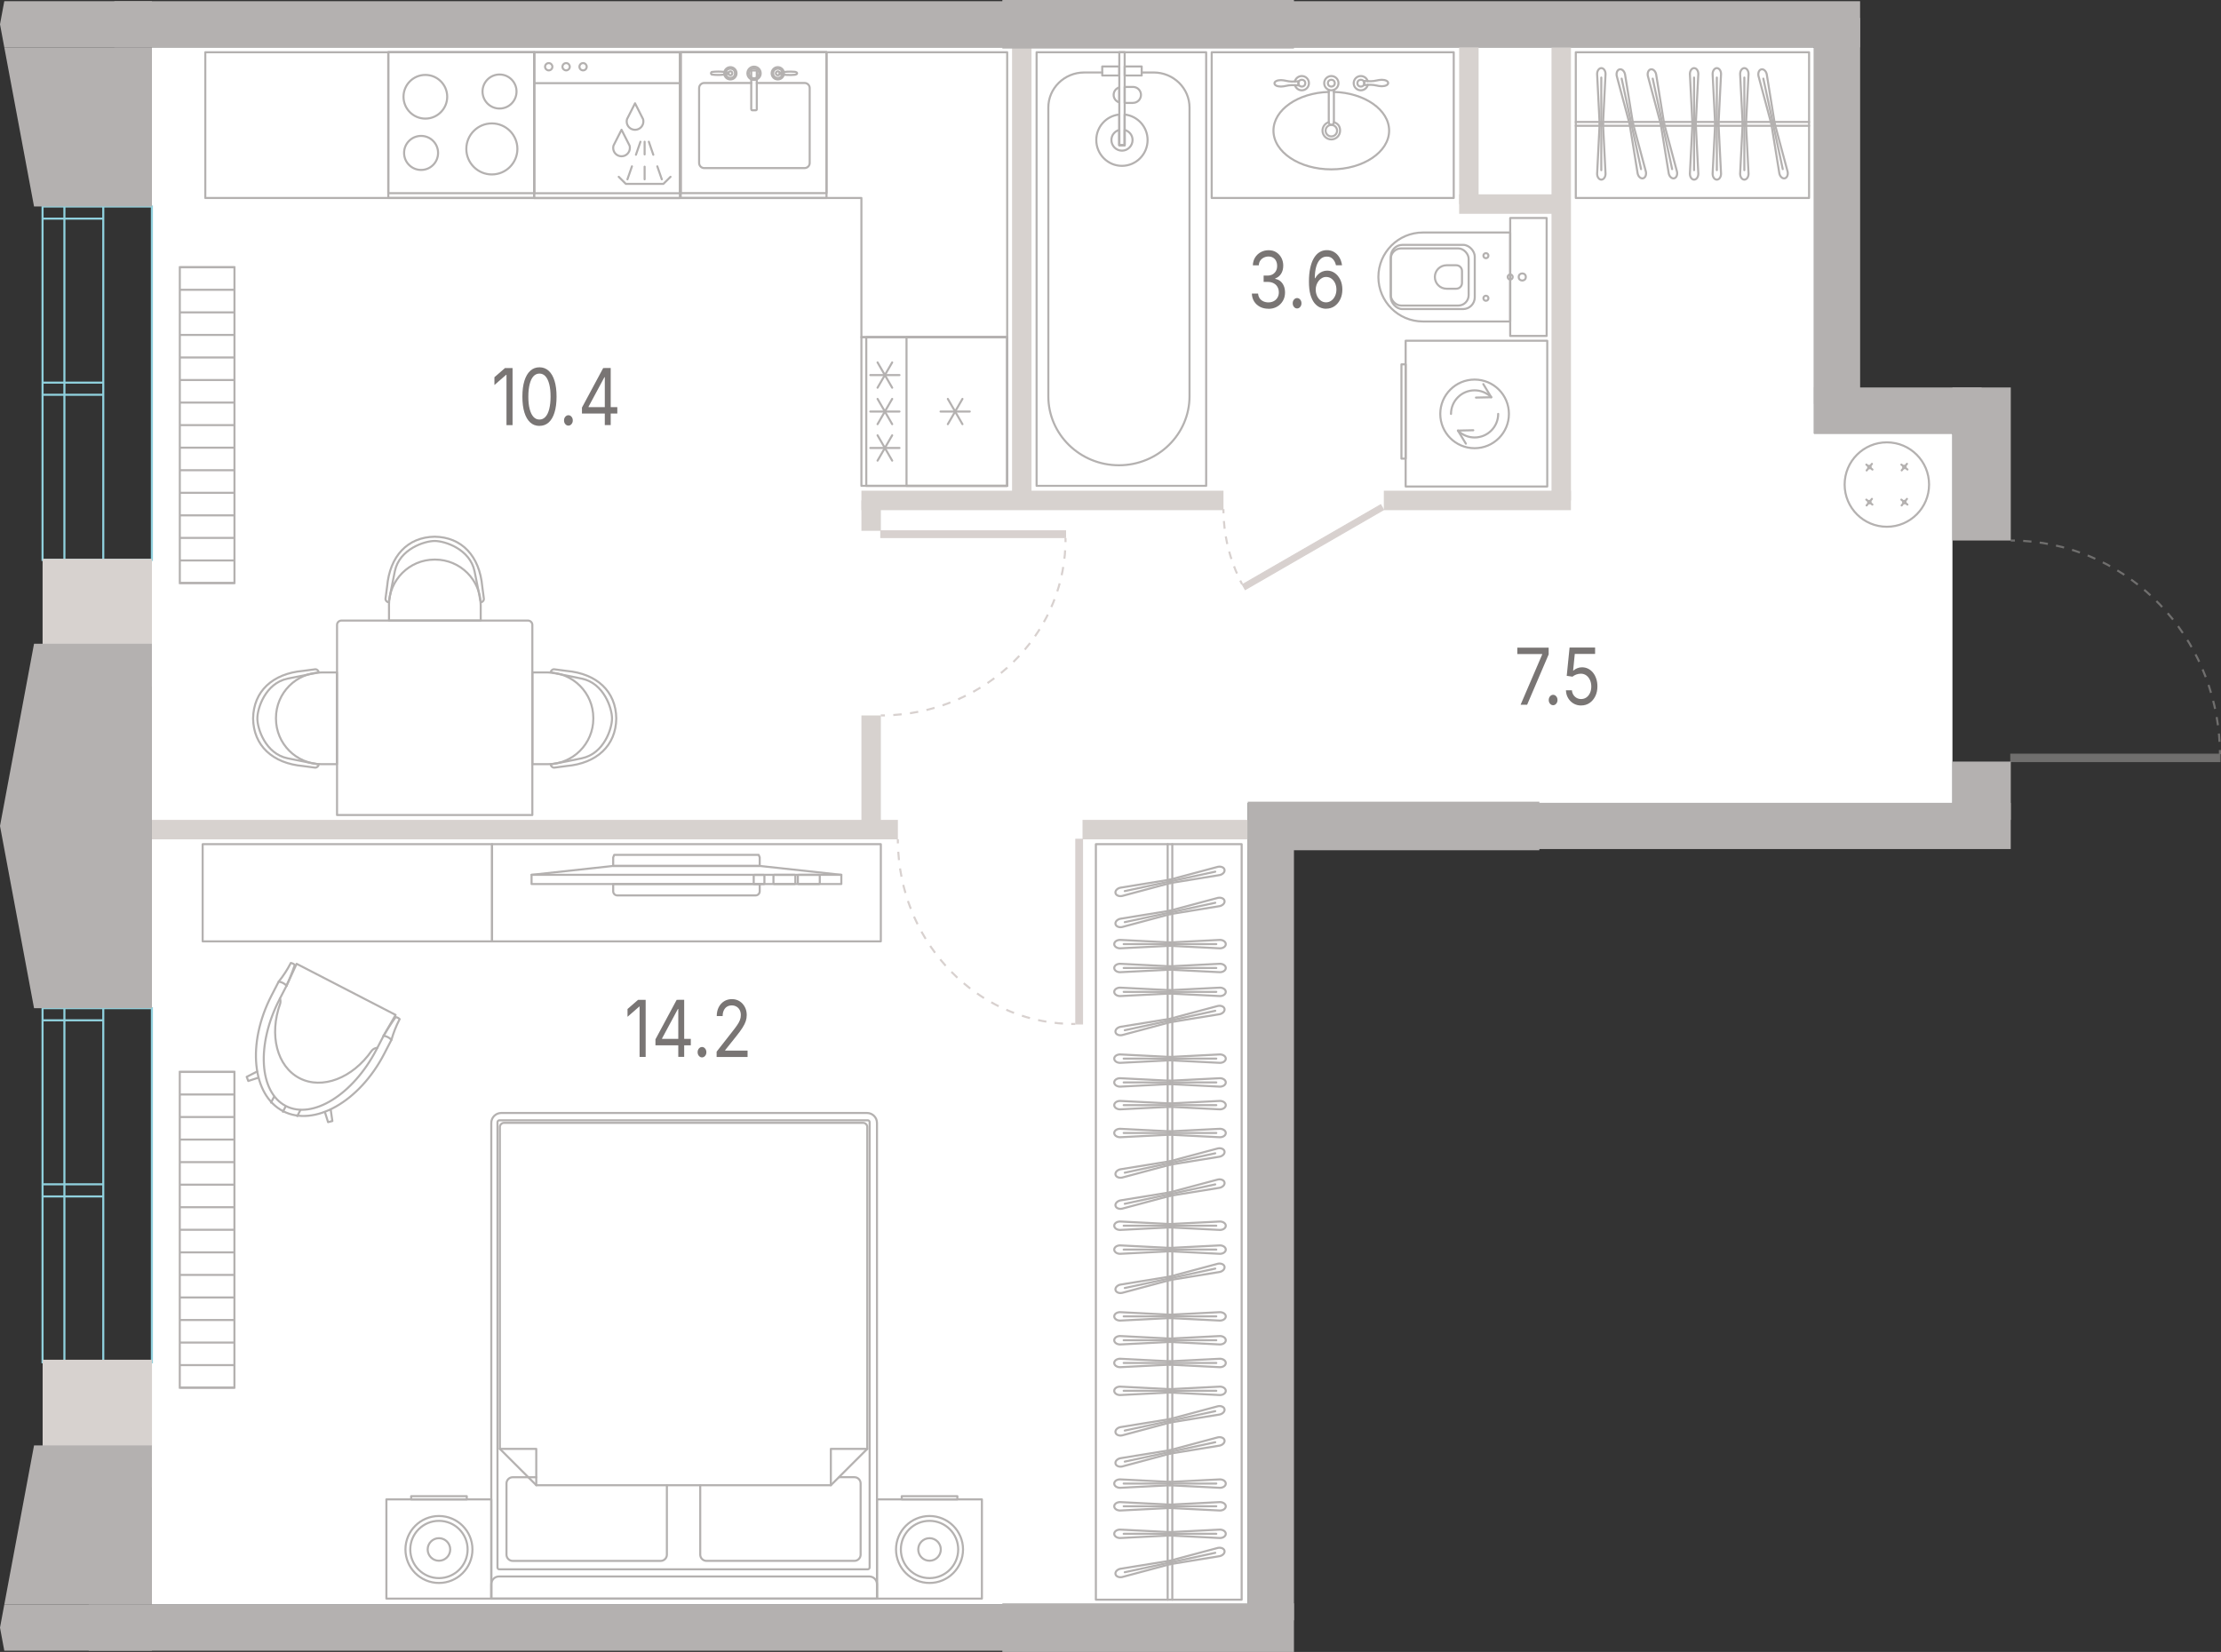 <?xml version="1.0" encoding="UTF-8"?>
<svg id="Layer_1" xmlns="http://www.w3.org/2000/svg" width="537.66" height="400" version="1.1" viewBox="0 0 537.66 400">
  <rect x="0" y="0" width="537.66" height="400" fill="#333333" stroke="none"/>
  <!-- Generator: Adobe Illustrator 29.8.1, SVG Export Plug-In . SVG Version: 2.1.1 Build 2)  -->
  <polygon id="fl_4" points="36.77 11.47 439.12 11.47 439.12 105 472.65 105 472.65 194.41 302.06 194.41 302.06 388.53 36.77 388.53 36.77 11.47" fill="#fff"/>
  <g id="furniture">
    <g>
      <rect x="365.59" y="52.79" width="8.82" height="28.56" fill="none" stroke="#b4b1b0" stroke-linecap="round" stroke-linejoin="round" stroke-width=".5"/>
      <g>
        <path d="M365.59,56.3h-21.14c-5.95,0-10.77,4.82-10.77,10.77s4.82,10.77,10.77,10.77h21.14s0-21.53,0-21.53Z" fill="none" stroke="#b4b1b0" stroke-linecap="round" stroke-linejoin="round" stroke-width=".5"/>
        <rect x="336.68" y="59.29" width="20.33" height="15.55" rx="2.84" ry="2.84" fill="none" stroke="#b4b1b0" stroke-linecap="round" stroke-linejoin="round" stroke-width=".5"/>
        <rect x="336.68" y="60.15" width="18.85" height="13.84" rx="2.52" ry="2.52" fill="none" stroke="#b4b1b0" stroke-linecap="round" stroke-linejoin="round" stroke-width=".5"/>
        <path d="M352.53,64.23h-1.18s-.84,0-.84,0h-.32c-1.57,0-2.84,1.27-2.84,2.84s1.27,2.84,2.84,2.84h.32s.84,0,.84,0h1.18c.77,0,1.39-.62,1.39-1.39v-2.9c0-.77-.62-1.39-1.39-1.39Z" fill="none" stroke="#b4b1b0" stroke-linecap="round" stroke-linejoin="round" stroke-width=".5"/>
        <circle cx="368.51" cy="67.07" r=".86" fill="none" stroke="#b4b1b0" stroke-linecap="round" stroke-linejoin="round" stroke-width=".5"/>
        <path d="M366.2,67.07c0,.34-.27.61-.61.61s-.61-.27-.61-.61.27-.61.61-.61.61.27.61.61Z" fill="none" stroke="#b4b1b0" stroke-linecap="round" stroke-linejoin="round" stroke-width=".5"/>
        <path d="M360.32,72.22c0,.34-.27.61-.61.61s-.61-.27-.61-.61.27-.61.61-.61.61.27.61.61Z" fill="none" stroke="#b4b1b0" stroke-linecap="round" stroke-linejoin="round" stroke-width=".5"/>
        <path d="M360.32,61.91c0,.34-.27.61-.61.61s-.61-.27-.61-.61.27-.61.61-.61.61.27.61.61Z" fill="none" stroke="#b4b1b0" stroke-linecap="round" stroke-linejoin="round" stroke-width=".5"/>
      </g>
    </g>
    <g>
      <rect x="218.97" y="44.61" width="104.99" height="41.05" transform="translate(206.33 336.61) rotate(-90)" fill="none" stroke="#b4b1b0" stroke-linecap="round" stroke-linejoin="round" stroke-width=".5"/>
      <g>
        <path d="M276.46,17.55h2.81c4.8,0,8.69,3.8,8.69,8.5v35.91s0,3.07,0,3.07v30.92c0,9.23-7.65,16.71-17.09,16.71h0c-9.44,0-17.09-7.48-17.09-16.71v-30.92s0-3.07,0-3.07V26.05c0-4.69,3.89-8.5,8.69-8.5h4.36" fill="none" stroke="#b4b1b0" stroke-linecap="round" stroke-linejoin="round" stroke-width=".5"/>
        <rect x="260.34" y="23.25" width="22.52" height="1.3" transform="translate(295.51 -247.7) rotate(90)" fill="none" stroke="#b4b1b0" stroke-linecap="round" stroke-linejoin="round" stroke-width=".5"/>
        <g>
          <rect x="272.26" y="16.09" width="4.12" height="2.19" fill="none" stroke="#b4b1b0" stroke-linecap="round" stroke-linejoin="round" stroke-width=".5"/>
          <rect x="266.83" y="16.09" width="4.12" height="2.19" fill="none" stroke="#b4b1b0" stroke-linecap="round" stroke-linejoin="round" stroke-width=".5"/>
        </g>
        <g>
          <path d="M270.95,24.8c-.78-.24-1.36-.95-1.36-1.82s.58-1.58,1.36-1.82v3.64Z" fill="none" stroke="#b4b1b0" stroke-linecap="round" stroke-linejoin="round" stroke-width=".5"/>
          <path d="M274.29,24.92h-2.03v-3.87h2.03c1.06,0,1.92.87,1.92,1.93s-.86,1.93-1.92,1.93Z" fill="none" stroke="#b4b1b0" stroke-linecap="round" stroke-linejoin="round" stroke-width=".5"/>
        </g>
        <path d="M271.61,40.16c-3.43,0-6.22-2.8-6.22-6.25,0-3.23,2.44-5.85,5.56-6.18v7.44s1.3,0,1.3,0v-7.44c3.12.33,5.56,2.96,5.56,6.18,0,3.45-2.78,6.25-6.22,6.25Z" fill="none" stroke="#b4b1b0" stroke-linecap="round" stroke-linejoin="round" stroke-width=".5"/>
        <path d="M271.61,36.48c-1.41,0-2.56-1.15-2.56-2.58,0-1.19.82-2.15,1.91-2.44v3.7s1.3,0,1.3,0v-3.7c1.09.3,1.91,1.25,1.91,2.44,0,1.42-1.15,2.58-2.56,2.58Z" fill="none" stroke="#b4b1b0" stroke-linecap="round" stroke-linejoin="round" stroke-width=".5"/>
      </g>
    </g>
    <g>
      <rect x="208.18" y="82" width="36" height="35.29" transform="translate(126.53 325.82) rotate(-90)" fill="none" stroke="#b4b1b0" stroke-linecap="round" stroke-linejoin="round" stroke-width=".5"/>
      <rect x="208.76" y="82.59" width="36" height="34.12" transform="translate(127.12 326.41) rotate(-90)" fill="none" stroke="#b4b1b0" stroke-linecap="round" stroke-linejoin="round" stroke-width=".5"/>
      <g>
        <line x1="234.76" y1="99.65" x2="227.69" y2="99.65" fill="none" stroke="#b4b1b0" stroke-linecap="round" stroke-linejoin="round" stroke-width=".5"/>
        <line x1="232.99" y1="96.59" x2="229.45" y2="102.71" fill="none" stroke="#b4b1b0" stroke-linecap="round" stroke-linejoin="round" stroke-width=".5"/>
        <line x1="229.45" y1="96.59" x2="232.99" y2="102.71" fill="none" stroke="#b4b1b0" stroke-linecap="round" stroke-linejoin="round" stroke-width=".5"/>
      </g>
      <g>
        <g>
          <line x1="217.75" y1="90.82" x2="210.68" y2="90.82" fill="none" stroke="#b4b1b0" stroke-linecap="round" stroke-linejoin="round" stroke-width=".5"/>
          <line x1="215.98" y1="87.76" x2="212.44" y2="93.88" fill="none" stroke="#b4b1b0" stroke-linecap="round" stroke-linejoin="round" stroke-width=".5"/>
          <line x1="212.44" y1="87.76" x2="215.98" y2="93.88" fill="none" stroke="#b4b1b0" stroke-linecap="round" stroke-linejoin="round" stroke-width=".5"/>
        </g>
        <g>
          <line x1="217.75" y1="99.65" x2="210.68" y2="99.65" fill="none" stroke="#b4b1b0" stroke-linecap="round" stroke-linejoin="round" stroke-width=".5"/>
          <line x1="215.98" y1="96.59" x2="212.44" y2="102.71" fill="none" stroke="#b4b1b0" stroke-linecap="round" stroke-linejoin="round" stroke-width=".5"/>
          <line x1="212.44" y1="96.59" x2="215.98" y2="102.71" fill="none" stroke="#b4b1b0" stroke-linecap="round" stroke-linejoin="round" stroke-width=".5"/>
        </g>
        <g>
          <line x1="217.75" y1="108.47" x2="210.68" y2="108.47" fill="none" stroke="#b4b1b0" stroke-linecap="round" stroke-linejoin="round" stroke-width=".5"/>
          <line x1="215.98" y1="105.41" x2="212.44" y2="111.54" fill="none" stroke="#b4b1b0" stroke-linecap="round" stroke-linejoin="round" stroke-width=".5"/>
          <line x1="212.44" y1="105.41" x2="215.98" y2="111.54" fill="none" stroke="#b4b1b0" stroke-linecap="round" stroke-linejoin="round" stroke-width=".5"/>
        </g>
      </g>
      <rect x="213.64" y="87.46" width="36" height="24.37" transform="translate(131.99 331.29) rotate(-90)" fill="none" stroke="#b4b1b0" stroke-linecap="round" stroke-linejoin="round" stroke-width=".5"/>
    </g>
    <g>
      <g>
        <rect x="94" y="12.65" width="35.3" height="35.29" fill="none" stroke="#b4b1b0" stroke-linecap="round" stroke-linejoin="round" stroke-width=".5"/>
        <rect x="94" y="12.65" width="35.3" height="34.12" fill="none" stroke="#b4b1b0" stroke-linecap="round" stroke-linejoin="round" stroke-width=".5"/>
      </g>
      <path d="M116.81,22.16c0,2.27,1.84,4.12,4.12,4.12s4.11-1.84,4.11-4.12-1.84-4.12-4.11-4.12-4.12,1.84-4.12,4.12" fill="none" stroke="#b4b1b0" stroke-linecap="round" stroke-linejoin="round" stroke-width=".5"/>
      <path d="M97.82,37.03c0,2.27,1.84,4.12,4.12,4.12s4.11-1.84,4.11-4.12-1.84-4.12-4.11-4.12c-2.28,0-4.12,1.84-4.12,4.12" fill="none" stroke="#b4b1b0" stroke-linecap="round" stroke-linejoin="round" stroke-width=".5"/>
      <path d="M97.68,23.43c0,2.92,2.37,5.29,5.29,5.29,2.92,0,5.29-2.37,5.29-5.29s-2.37-5.29-5.29-5.29c-2.92,0-5.29,2.37-5.29,5.29" fill="none" stroke="#b4b1b0" stroke-linecap="round" stroke-linejoin="round" stroke-width=".5"/>
      <path d="M112.89,36.06c0,3.41,2.77,6.18,6.18,6.18s6.18-2.77,6.18-6.18-2.77-6.18-6.18-6.18-6.18,2.77-6.18,6.18" fill="none" stroke="#b4b1b0" stroke-linecap="round" stroke-linejoin="round" stroke-width=".5"/>
    </g>
    <g>
      <g>
        <rect x="164.79" y="12.65" width="35.29" height="35.29" transform="translate(364.87 60.59) rotate(180)" fill="none" stroke="#b4b1b0" stroke-linecap="round" stroke-linejoin="round" stroke-width=".5"/>
        <rect x="164.79" y="12.65" width="35.29" height="34.12" transform="translate(364.87 59.41) rotate(180)" fill="none" stroke="#b4b1b0" stroke-linecap="round" stroke-linejoin="round" stroke-width=".5"/>
      </g>
      <g>
        <path d="M176.37,17.59c-.82-.17-1.66-.26-2.5-.26-.53,0-1.05.03-1.58.1-.11.07-.17.19-.17.31s.06.24.17.31c.53.07,1.05.1,1.58.1.84,0,1.67-.09,2.5-.26" fill="none" stroke="#b4b1b0" stroke-linecap="round" stroke-linejoin="round" stroke-width=".5"/>
        <path d="M181.86,20.09h-11.38c-.68,0-1.24.55-1.24,1.24v18.13c0,.68.55,1.24,1.24,1.24h24.29c.68,0,1.24-.55,1.24-1.24v-18.13c0-.68-.55-1.24-1.24-1.24h-11.57" fill="none" stroke="#b4b1b0" stroke-linecap="round" stroke-linejoin="round" stroke-width=".5"/>
        <rect x="181.86" y="17.07" width="1.34" height="9.63" rx=".23" ry=".23" fill="none" stroke="#b4b1b0" stroke-linecap="round" stroke-linejoin="round" stroke-width=".5"/>
        <circle cx="182.54" cy="17.75" r="1.61" fill="none" stroke="#b4b1b0" stroke-linecap="round" stroke-linejoin="round" stroke-width=".5"/>
        <circle cx="182.54" cy="17.75" r="1.21" fill="none" stroke="#b4b1b0" stroke-linecap="round" stroke-linejoin="round" stroke-width=".5"/>
        <circle cx="176.81" cy="17.75" r="1.49" fill="none" stroke="#b4b1b0" stroke-linecap="round" stroke-linejoin="round" stroke-width=".5"/>
        <circle cx="176.81" cy="17.75" r="1.12" fill="none" stroke="#b4b1b0" stroke-linecap="round" stroke-linejoin="round" stroke-width=".5"/>
        <circle cx="176.81" cy="17.75" r=".47" fill="none" stroke="#b4b1b0" stroke-linecap="round" stroke-linejoin="round" stroke-width=".5"/>
        <circle cx="188.29" cy="17.75" r="1.49" fill="none" stroke="#b4b1b0" stroke-linecap="round" stroke-linejoin="round" stroke-width=".5"/>
        <circle cx="188.29" cy="17.75" r="1.12" fill="none" stroke="#b4b1b0" stroke-linecap="round" stroke-linejoin="round" stroke-width=".5"/>
        <circle cx="188.29" cy="17.75" r=".47" fill="none" stroke="#b4b1b0" stroke-linecap="round" stroke-linejoin="round" stroke-width=".5"/>
        <path d="M192.96,17.75c0-.36-.69-.37-.69-.37-.38-.03-1.01-.05-1.59-.03s-1.71.17-1.96.25c0,0,.03.08.03.17s-.03.14-.03.14c0,0,.86.19,1.71.23s1.38.02,1.84-.03c0,0,.69,0,.69-.36Z" fill="none" stroke="#b4b1b0" stroke-linecap="round" stroke-linejoin="round" stroke-width=".5"/>
      </g>
    </g>
    <polygon points="49.7 12.65 49.7 47.94 208.53 47.94 208.53 81.65 243.82 81.65 243.82 47.94 243.82 42.35 243.82 12.65 49.7 12.65" fill="none" stroke="#b4b1b0" stroke-linecap="round" stroke-linejoin="round" stroke-width=".5"/>
    <g>
      <path d="M212.3,387.09v-115.18c0-1.33-1.08-2.41-2.41-2.41h-88.55c-1.33,0-2.41,1.08-2.41,2.41v115.18h93.37Z" fill="none" stroke="#b4b1b0" stroke-linecap="round" stroke-linejoin="round" stroke-width=".5"/>
      <rect x="111.11" y="280.59" width="108.73" height="90.09" rx=".45" ry=".45" transform="translate(491.11 160.16) rotate(90)" fill="none" stroke="#b4b1b0" stroke-linecap="round" stroke-linejoin="round" stroke-width=".5"/>
      <path d="M209.95,350.83v-77.92c0-.56-.46-1.02-1.02-1.02h-86.9c-.56,0-1.02.46-1.02,1.02v77.92l8.82,8.81h71.3l8.82-8.81Z" fill="none" stroke="#b4b1b0" stroke-linecap="round" stroke-linejoin="round" stroke-width=".5"/>
      <g>
        <rect x="212.98" y="362.37" width="24.03" height="25.4" transform="translate(600.07 150.08) rotate(90)" fill="none" stroke="#b4b1b0" stroke-linecap="round" stroke-linejoin="round" stroke-width=".5"/>
        <rect x="224.64" y="355.94" width=".77" height="13.47" transform="translate(587.7 137.65) rotate(90)" fill="none" stroke="#b4b1b0" stroke-linecap="round" stroke-linejoin="round" stroke-width=".5"/>
        <path d="M225.02,383.3c4.48,0,8.11-3.63,8.11-8.11s-3.63-8.1-8.11-8.1-8.11,3.63-8.11,8.1,3.63,8.11,8.11,8.11" fill="none" stroke="#b4b1b0" stroke-linecap="round" stroke-linejoin="round" stroke-width=".5"/>
        <path d="M225.02,382.13c3.83,0,6.94-3.1,6.94-6.94s-3.11-6.93-6.94-6.93-6.94,3.1-6.94,6.93,3.11,6.94,6.94,6.94" fill="none" stroke="#b4b1b0" stroke-linecap="round" stroke-linejoin="round" stroke-width=".5"/>
        <path d="M225.02,377.92c1.51,0,2.73-1.23,2.73-2.73s-1.22-2.73-2.73-2.73-2.73,1.22-2.73,2.73,1.22,2.73,2.73,2.73" fill="none" stroke="#b4b1b0" stroke-linecap="round" stroke-linejoin="round" stroke-width=".5"/>
      </g>
      <g>
        <rect x="94.22" y="362.37" width="24.03" height="25.4" transform="translate(481.31 268.84) rotate(90)" fill="none" stroke="#b4b1b0" stroke-linecap="round" stroke-linejoin="round" stroke-width=".5"/>
        <rect x="105.88" y="355.94" width=".77" height="13.47" transform="translate(468.94 256.41) rotate(90)" fill="none" stroke="#b4b1b0" stroke-linecap="round" stroke-linejoin="round" stroke-width=".5"/>
        <path d="M106.26,383.3c4.48,0,8.11-3.63,8.11-8.11s-3.63-8.1-8.11-8.1-8.11,3.63-8.11,8.1,3.63,8.11,8.11,8.11" fill="none" stroke="#b4b1b0" stroke-linecap="round" stroke-linejoin="round" stroke-width=".5"/>
        <path d="M106.26,382.13c3.83,0,6.94-3.1,6.94-6.94s-3.11-6.93-6.94-6.93-6.94,3.1-6.94,6.93,3.11,6.94,6.94,6.94" fill="none" stroke="#b4b1b0" stroke-linecap="round" stroke-linejoin="round" stroke-width=".5"/>
        <path d="M106.26,377.92c1.51,0,2.73-1.23,2.73-2.73s-1.22-2.73-2.73-2.73-2.73,1.22-2.73,2.73,1.22,2.73,2.73,2.73" fill="none" stroke="#b4b1b0" stroke-linecap="round" stroke-linejoin="round" stroke-width=".5"/>
      </g>
      <path d="M212.3,387.09v-3.49c0-1.04-.84-1.87-1.87-1.87h-89.63c-1.03,0-1.87.84-1.87,1.87v3.49h93.37Z" fill="none" stroke="#b4b1b0" stroke-linecap="round" stroke-linejoin="round" stroke-width=".5"/>
      <polyline points="201.13 359.64 201.13 350.83 209.95 350.83" fill="none" stroke="#b4b1b0" stroke-linecap="round" stroke-linejoin="round" stroke-width=".5"/>
      <polyline points="129.82 359.64 129.82 350.83 121 350.83" fill="none" stroke="#b4b1b0" stroke-linecap="round" stroke-linejoin="round" stroke-width=".5"/>
      <path d="M203.18,357.69h3.65c.83,0,1.51.68,1.51,1.51v17.24c0,.83-.68,1.51-1.51,1.51h-35.81c-.83,0-1.51-.68-1.51-1.51v-16.81" fill="none" stroke="#b4b1b0" stroke-linecap="round" stroke-linejoin="round" stroke-width=".5"/>
      <path d="M161.44,359.64v16.81c0,.83-.68,1.51-1.51,1.51h-35.81c-.83,0-1.51-.68-1.51-1.51v-17.24c0-.83.68-1.51,1.51-1.51h5.7" fill="none" stroke="#b4b1b0" stroke-linecap="round" stroke-linejoin="round" stroke-width=".5"/>
    </g>
    <g>
      <rect x="154.41" y="169.12" width="23.53" height="94.12" transform="translate(382.35 50) rotate(90)" fill="none" stroke="#b4b1b0" stroke-linecap="round" stroke-linejoin="round" stroke-width=".5"/>
      <g>
        <polygon points="183.91 209.68 203.67 211.83 203.67 214.06 128.68 214.06 128.68 211.83 148.44 209.68 183.91 209.68" fill="none" stroke="#b4b1b0" stroke-linecap="round" stroke-linejoin="round" stroke-width=".5"/>
        <line x1="203.67" y1="211.83" x2="128.68" y2="211.83" fill="none" stroke="#b4b1b0" stroke-linecap="round" stroke-linejoin="round" stroke-width=".5"/>
        <rect x="194.69" y="210.3" width="2.23" height="5.3" rx=".14" ry=".14" transform="translate(408.75 17.14) rotate(90)" fill="none" stroke="#b4b1b0" stroke-linecap="round" stroke-linejoin="round" stroke-width=".5"/>
        <rect x="188.78" y="210.3" width="2.23" height="5.3" rx=".14" ry=".14" transform="translate(402.84 23.05) rotate(90)" fill="none" stroke="#b4b1b0" stroke-linecap="round" stroke-linejoin="round" stroke-width=".5"/>
        <rect x="182.64" y="211.65" width="2.23" height="2.59" rx=".1" ry=".1" transform="translate(396.7 29.2) rotate(90)" fill="none" stroke="#b4b1b0" stroke-linecap="round" stroke-linejoin="round" stroke-width=".5"/>
        <path d="M148.44,214.06v1.76c0,.55.45,1,1,1h33.47c.55,0,1-.45,1-1v-1.76s-35.47,0-35.47,0Z" fill="none" stroke="#b4b1b0" stroke-linecap="round" stroke-linejoin="round" stroke-width=".5"/>
        <polygon points="183.91 209.68 183.91 207.61 183.66 207 148.69 207 148.44 207.61 148.44 209.68 183.91 209.68" fill="none" stroke="#b4b1b0" stroke-linecap="round" stroke-linejoin="round" stroke-width=".5"/>
      </g>
    </g>
    <g>
      <path d="M81.69,150.17h46.03c.58,0,1.05.47,1.05,1.05v45.18c0,.58-.47,1.05-1.05,1.05h-46.03v-47.29h0Z" transform="translate(-68.58 279.04) rotate(-90)" fill="none" stroke="#b4b1b0" stroke-linecap="round" stroke-linejoin="round" stroke-width=".5"/>
      <g>
        <path d="M116.36,145.84s.31.02.57-.28c.26-.3.21-.57.21-.57l-.39-2.94c-.65-7.39-4.95-12-11.52-12.09h0c-6.57.09-10.87,4.7-11.52,12.09l-.39,2.93s-.04.27.22.57c.26.3.57.28.57.28" fill="none" stroke="#b4b1b0" stroke-linecap="round" stroke-linejoin="round" stroke-width=".5"/>
        <path d="M116.29,145.5s-.3-1.86-1.42-7.21c-1.12-5.34-7.18-7.3-9.64-7.3h0c-2.46,0-8.52,1.95-9.64,7.3-1.12,5.34-1.42,7.21-1.42,7.21" fill="none" stroke="#b4b1b0" stroke-linecap="round" stroke-linejoin="round" stroke-width=".5"/>
        <path d="M94.17,146.55v.34s0,0,0,0v3.37s22.2,0,22.2,0v-1.08s0-2.3,0-2.3v-.35c0-6.09-4.94-11.03-11.03-11.03h-.15c-6.09,0-11.03,4.94-11.03,11.03Z" fill="none" stroke="#b4b1b0" stroke-linecap="round" stroke-linejoin="round" stroke-width=".5"/>
      </g>
      <g>
        <path d="M77.15,162.84s.02-.31-.28-.57c-.3-.26-.57-.21-.57-.21l-2.94.39c-7.39.65-12,4.95-12.09,11.52h0c.09,6.57,4.7,10.87,12.09,11.52l2.93.39s.27.04.57-.22c.3-.26.28-.57.28-.57" fill="none" stroke="#b4b1b0" stroke-linecap="round" stroke-linejoin="round" stroke-width=".5"/>
        <path d="M76.81,162.91s-1.86.3-7.21,1.42-7.3,7.18-7.3,9.64h0c0,2.46,1.95,8.52,7.3,9.64,5.34,1.12,7.21,1.42,7.21,1.42" fill="none" stroke="#b4b1b0" stroke-linecap="round" stroke-linejoin="round" stroke-width=".5"/>
        <path d="M77.86,185.03h.34s0,0,0,0h3.37s0-22.2,0-22.2h-1.08s-2.3,0-2.3,0h-.35c-6.09,0-11.03,4.94-11.03,11.03v.15c0,6.09,4.94,11.03,11.03,11.03Z" fill="none" stroke="#b4b1b0" stroke-linecap="round" stroke-linejoin="round" stroke-width=".5"/>
      </g>
      <g>
        <path d="M133.31,162.84s-.02-.31.28-.57c.3-.26.57-.21.57-.21l2.94.39c7.39.65,12,4.95,12.09,11.52h0c-.09,6.57-4.7,10.87-12.09,11.52l-2.93.39s-.27.04-.57-.22c-.3-.26-.28-.57-.28-.57" fill="none" stroke="#b4b1b0" stroke-linecap="round" stroke-linejoin="round" stroke-width=".5"/>
        <path d="M133.65,162.91s1.86.3,7.21,1.42c5.34,1.12,7.3,7.18,7.3,9.64h0c0,2.46-1.95,8.52-7.3,9.64-5.34,1.12-7.21,1.42-7.21,1.42" fill="none" stroke="#b4b1b0" stroke-linecap="round" stroke-linejoin="round" stroke-width=".5"/>
        <path d="M132.59,185.03h-.34s0,0,0,0h-3.37v-22.2h3.72c6.09,0,11.03,4.94,11.03,11.03v.15c0,6.09-4.94,11.03-11.03,11.03Z" fill="none" stroke="#b4b1b0" stroke-linecap="round" stroke-linejoin="round" stroke-width=".5"/>
      </g>
    </g>
    <g>
      <rect x="392.06" y="2.06" width="35.29" height="56.47" transform="translate(440 -379.41) rotate(90)" fill="none" stroke="#b4b1b0" stroke-linecap="round" stroke-linejoin="round" stroke-width=".5"/>
      <g>
        <g>
          <path d="M388.67,17.91l-.61,12.11.61,12.06c0,.78-.46,1.42-1.02,1.42s-1.02-.63-1.02-1.42l.61-12.1-.61-12.07c0-.78.46-1.42,1.02-1.42s1.02.63,1.02,1.42Z" fill="none" stroke="#b4b1b0" stroke-linecap="round" stroke-linejoin="round" stroke-width=".5"/>
          <line x1="387.64" y1="18.78" x2="387.64" y2="41.2" fill="none" stroke="#b4b1b0" stroke-linecap="round" stroke-linejoin="round" stroke-width=".5"/>
          <line x1="388.06" y1="30.01" x2="387.23" y2="30.01" fill="none" stroke="#b4b1b0" stroke-linecap="round" stroke-linejoin="round" stroke-width=".5"/>
        </g>
        <g>
          <path d="M423.29,17.91l-.61,12.11.61,12.06c0,.78-.46,1.42-1.02,1.42s-1.02-.63-1.02-1.42l.61-12.1-.61-12.07c0-.78.46-1.42,1.02-1.42s1.02.63,1.02,1.42Z" fill="none" stroke="#b4b1b0" stroke-linecap="round" stroke-linejoin="round" stroke-width=".5"/>
          <line x1="422.27" y1="18.78" x2="422.27" y2="41.2" fill="none" stroke="#b4b1b0" stroke-linecap="round" stroke-linejoin="round" stroke-width=".5"/>
          <line x1="422.68" y1="30.01" x2="421.85" y2="30.01" fill="none" stroke="#b4b1b0" stroke-linecap="round" stroke-linejoin="round" stroke-width=".5"/>
        </g>
        <g>
          <path d="M416.63,17.91l-.61,12.11.61,12.06c0,.78-.46,1.42-1.02,1.42s-1.02-.63-1.02-1.42l.61-12.1-.61-12.07c0-.78.46-1.42,1.02-1.42s1.02.63,1.02,1.42Z" fill="none" stroke="#b4b1b0" stroke-linecap="round" stroke-linejoin="round" stroke-width=".5"/>
          <line x1="415.61" y1="18.78" x2="415.61" y2="41.2" fill="none" stroke="#b4b1b0" stroke-linecap="round" stroke-linejoin="round" stroke-width=".5"/>
          <line x1="416.02" y1="30.01" x2="415.19" y2="30.01" fill="none" stroke="#b4b1b0" stroke-linecap="round" stroke-linejoin="round" stroke-width=".5"/>
        </g>
        <g>
          <path d="M411.13,17.91l-.61,12.11.61,12.06c0,.78-.46,1.42-1.02,1.42s-1.02-.63-1.02-1.42l.61-12.1-.61-12.07c0-.78.46-1.42,1.02-1.42s1.02.63,1.02,1.42Z" fill="none" stroke="#b4b1b0" stroke-linecap="round" stroke-linejoin="round" stroke-width=".5"/>
          <line x1="410.1" y1="18.78" x2="410.1" y2="41.2" fill="none" stroke="#b4b1b0" stroke-linecap="round" stroke-linejoin="round" stroke-width=".5"/>
          <line x1="410.52" y1="30.01" x2="409.69" y2="30.01" fill="none" stroke="#b4b1b0" stroke-linecap="round" stroke-linejoin="round" stroke-width=".5"/>
        </g>
        <g>
          <path d="M427.69,17.96l1.94,11.96,3.12,11.66c.16.76-.15,1.48-.7,1.6s-1.13-.4-1.3-1.17l-1.94-11.96-3.12-11.66c-.16-.76.15-1.48.7-1.6s1.13.4,1.3,1.17Z" fill="none" stroke="#b4b1b0" stroke-linecap="round" stroke-linejoin="round" stroke-width=".5"/>
          <line x1="426.87" y1="19.04" x2="431.57" y2="40.95" fill="none" stroke="#b4b1b0" stroke-linecap="round" stroke-linejoin="round" stroke-width=".5"/>
          <line x1="429.63" y1="29.93" x2="428.82" y2="30.1" fill="none" stroke="#b4b1b0" stroke-linecap="round" stroke-linejoin="round" stroke-width=".5"/>
        </g>
        <g>
          <path d="M400.91,17.96l1.94,11.96,3.12,11.66c.16.76-.15,1.48-.7,1.6s-1.13-.4-1.3-1.17l-1.94-11.96-3.12-11.66c-.16-.76.15-1.48.7-1.6s1.13.4,1.3,1.17Z" fill="none" stroke="#b4b1b0" stroke-linecap="round" stroke-linejoin="round" stroke-width=".5"/>
          <line x1="400.09" y1="19.04" x2="404.79" y2="40.95" fill="none" stroke="#b4b1b0" stroke-linecap="round" stroke-linejoin="round" stroke-width=".5"/>
          <line x1="402.85" y1="29.93" x2="402.04" y2="30.1" fill="none" stroke="#b4b1b0" stroke-linecap="round" stroke-linejoin="round" stroke-width=".5"/>
        </g>
        <g>
          <path d="M393.38,17.96l1.94,11.96,3.12,11.66c.16.76-.15,1.48-.7,1.6s-1.13-.4-1.3-1.17l-1.94-11.96-3.12-11.66c-.16-.76.15-1.48.7-1.6s1.13.4,1.3,1.17Z" fill="none" stroke="#b4b1b0" stroke-linecap="round" stroke-linejoin="round" stroke-width=".5"/>
          <line x1="392.57" y1="19.04" x2="397.27" y2="40.95" fill="none" stroke="#b4b1b0" stroke-linecap="round" stroke-linejoin="round" stroke-width=".5"/>
          <line x1="395.33" y1="29.93" x2="394.52" y2="30.1" fill="none" stroke="#b4b1b0" stroke-linecap="round" stroke-linejoin="round" stroke-width=".5"/>
        </g>
      </g>
      <g>
        <line x1="381.47" y1="30.46" x2="437.94" y2="30.46" fill="none" stroke="#b4b1b0" stroke-linecap="round" stroke-linejoin="round" stroke-width=".5"/>
        <line x1="437.94" y1="29.53" x2="381.47" y2="29.53" fill="none" stroke="#b4b1b0" stroke-linecap="round" stroke-linejoin="round" stroke-width=".5"/>
      </g>
    </g>
    <g>
      <path d="M452.24,121.58c0,.16.13.29.29.29s.29-.13.29-.29-.13-.29-.29-.29-.29.13-.29.29" fill="none" stroke="#b4b1b0" stroke-linecap="round" stroke-linejoin="round" stroke-width=".5"/>
      <path d="M460.72,121.58c0,.16.13.29.29.29s.29-.13.29-.29c0-.16-.13-.29-.29-.29s-.29.13-.29.29" fill="none" stroke="#b4b1b0" stroke-linecap="round" stroke-linejoin="round" stroke-width=".5"/>
      <path d="M460.73,113.08c0,.16.13.29.29.29s.29-.13.29-.29c0-.16-.13-.29-.29-.29s-.29.13-.29.29" fill="none" stroke="#b4b1b0" stroke-linecap="round" stroke-linejoin="round" stroke-width=".5"/>
      <path d="M452.25,113.1c0,.16.13.29.29.29s.29-.13.29-.29c0-.16-.13-.29-.29-.29s-.29.13-.29.29" fill="none" stroke="#b4b1b0" stroke-linecap="round" stroke-linejoin="round" stroke-width=".5"/>
      <line x1="452.71" y1="121.35" x2="453.16" y2="120.8" fill="none" stroke="#b4b1b0" stroke-linecap="round" stroke-linejoin="round" stroke-width=".5"/>
      <line x1="452.34" y1="121.8" x2="451.87" y2="122.39" fill="none" stroke="#b4b1b0" stroke-linecap="round" stroke-linejoin="round" stroke-width=".5"/>
      <line x1="452.75" y1="121.76" x2="453.27" y2="122.18" fill="none" stroke="#b4b1b0" stroke-linecap="round" stroke-linejoin="round" stroke-width=".5"/>
      <line x1="452.3" y1="121.39" x2="451.8" y2="120.98" fill="none" stroke="#b4b1b0" stroke-linecap="round" stroke-linejoin="round" stroke-width=".5"/>
      <line x1="461.19" y1="121.35" x2="461.64" y2="120.8" fill="none" stroke="#b4b1b0" stroke-linecap="round" stroke-linejoin="round" stroke-width=".5"/>
      <line x1="460.82" y1="121.8" x2="460.35" y2="122.39" fill="none" stroke="#b4b1b0" stroke-linecap="round" stroke-linejoin="round" stroke-width=".5"/>
      <line x1="461.23" y1="121.76" x2="461.75" y2="122.18" fill="none" stroke="#b4b1b0" stroke-linecap="round" stroke-linejoin="round" stroke-width=".5"/>
      <line x1="460.78" y1="121.39" x2="460.28" y2="120.98" fill="none" stroke="#b4b1b0" stroke-linecap="round" stroke-linejoin="round" stroke-width=".5"/>
      <line x1="461.2" y1="112.86" x2="461.64" y2="112.31" fill="none" stroke="#b4b1b0" stroke-linecap="round" stroke-linejoin="round" stroke-width=".5"/>
      <line x1="460.84" y1="113.31" x2="460.36" y2="113.9" fill="none" stroke="#b4b1b0" stroke-linecap="round" stroke-linejoin="round" stroke-width=".5"/>
      <line x1="461.25" y1="113.27" x2="461.76" y2="113.69" fill="none" stroke="#b4b1b0" stroke-linecap="round" stroke-linejoin="round" stroke-width=".5"/>
      <line x1="460.79" y1="112.9" x2="460.29" y2="112.5" fill="none" stroke="#b4b1b0" stroke-linecap="round" stroke-linejoin="round" stroke-width=".5"/>
      <line x1="452.72" y1="112.87" x2="453.16" y2="112.32" fill="none" stroke="#b4b1b0" stroke-linecap="round" stroke-linejoin="round" stroke-width=".5"/>
      <line x1="452.36" y1="113.32" x2="451.88" y2="113.91" fill="none" stroke="#b4b1b0" stroke-linecap="round" stroke-linejoin="round" stroke-width=".5"/>
      <line x1="452.77" y1="113.28" x2="453.28" y2="113.7" fill="none" stroke="#b4b1b0" stroke-linecap="round" stroke-linejoin="round" stroke-width=".5"/>
      <line x1="452.31" y1="112.91" x2="451.81" y2="112.5" fill="none" stroke="#b4b1b0" stroke-linecap="round" stroke-linejoin="round" stroke-width=".5"/>
      <circle cx="456.77" cy="117.33" r="10.22" fill="none" stroke="#b4b1b0" stroke-linecap="round" stroke-linejoin="round" stroke-width=".5"/>
    </g>
    <g>
      <rect x="265.29" y="204.41" width="35.29" height="182.94" transform="translate(565.87 591.76) rotate(180)" fill="none" stroke="#b4b1b0" stroke-linecap="round" stroke-linejoin="round" stroke-width=".5"/>
      <g>
        <g>
          <path d="M295.32,337.8l-12.11-.61-12.06.61c-.78,0-1.42-.46-1.42-1.02s.63-1.02,1.42-1.02l12.1.61,12.07-.61c.78,0,1.42.46,1.42,1.02s-.63,1.02-1.42,1.02Z" fill="none" stroke="#b4b1b0" stroke-linecap="round" stroke-linejoin="round" stroke-width=".5"/>
          <line x1="294.44" y1="336.77" x2="272.02" y2="336.77" fill="none" stroke="#b4b1b0" stroke-linecap="round" stroke-linejoin="round" stroke-width=".5"/>
          <line x1="283.21" y1="337.19" x2="283.21" y2="336.36" fill="none" stroke="#b4b1b0" stroke-linecap="round" stroke-linejoin="round" stroke-width=".5"/>
        </g>
        <g>
          <path d="M295.32,372.42l-12.11-.61-12.06.61c-.78,0-1.42-.46-1.42-1.02s.63-1.02,1.42-1.02l12.1.61,12.07-.61c.78,0,1.42.46,1.42,1.02s-.63,1.02-1.42,1.02Z" fill="none" stroke="#b4b1b0" stroke-linecap="round" stroke-linejoin="round" stroke-width=".5"/>
          <line x1="294.44" y1="371.4" x2="272.02" y2="371.4" fill="none" stroke="#b4b1b0" stroke-linecap="round" stroke-linejoin="round" stroke-width=".5"/>
          <line x1="283.21" y1="371.81" x2="283.21" y2="370.98" fill="none" stroke="#b4b1b0" stroke-linecap="round" stroke-linejoin="round" stroke-width=".5"/>
        </g>
        <g>
          <path d="M295.32,365.76l-12.11-.61-12.06.61c-.78,0-1.42-.46-1.42-1.02s.63-1.02,1.42-1.02l12.1.61,12.07-.61c.78,0,1.42.46,1.42,1.02s-.63,1.02-1.42,1.02Z" fill="none" stroke="#b4b1b0" stroke-linecap="round" stroke-linejoin="round" stroke-width=".5"/>
          <line x1="294.44" y1="364.73" x2="272.02" y2="364.73" fill="none" stroke="#b4b1b0" stroke-linecap="round" stroke-linejoin="round" stroke-width=".5"/>
          <line x1="283.21" y1="365.15" x2="283.21" y2="364.32" fill="none" stroke="#b4b1b0" stroke-linecap="round" stroke-linejoin="round" stroke-width=".5"/>
        </g>
        <g>
          <path d="M295.32,360.26l-12.11-.61-12.06.61c-.78,0-1.42-.46-1.42-1.02s.63-1.02,1.42-1.02l12.1.61,12.07-.61c.78,0,1.42.46,1.42,1.02s-.63,1.02-1.42,1.02Z" fill="none" stroke="#b4b1b0" stroke-linecap="round" stroke-linejoin="round" stroke-width=".5"/>
          <line x1="294.44" y1="359.23" x2="272.02" y2="359.23" fill="none" stroke="#b4b1b0" stroke-linecap="round" stroke-linejoin="round" stroke-width=".5"/>
          <line x1="283.21" y1="359.65" x2="283.21" y2="358.82" fill="none" stroke="#b4b1b0" stroke-linecap="round" stroke-linejoin="round" stroke-width=".5"/>
        </g>
        <g>
          <path d="M295.32,331.05l-12.11-.61-12.06.61c-.78,0-1.42-.46-1.42-1.02s.63-1.02,1.42-1.02l12.1.61,12.07-.61c.78,0,1.42.46,1.42,1.02s-.63,1.02-1.42,1.02Z" fill="none" stroke="#b4b1b0" stroke-linecap="round" stroke-linejoin="round" stroke-width=".5"/>
          <line x1="294.44" y1="330.03" x2="272.02" y2="330.03" fill="none" stroke="#b4b1b0" stroke-linecap="round" stroke-linejoin="round" stroke-width=".5"/>
          <line x1="283.21" y1="330.45" x2="283.21" y2="329.62" fill="none" stroke="#b4b1b0" stroke-linecap="round" stroke-linejoin="round" stroke-width=".5"/>
        </g>
        <g>
          <path d="M295.32,325.55l-12.11-.61-12.06.61c-.78,0-1.42-.46-1.42-1.02s.63-1.02,1.42-1.02l12.1.61,12.07-.61c.78,0,1.42.46,1.42,1.02s-.63,1.02-1.42,1.02Z" fill="none" stroke="#b4b1b0" stroke-linecap="round" stroke-linejoin="round" stroke-width=".5"/>
          <line x1="294.44" y1="324.53" x2="272.02" y2="324.53" fill="none" stroke="#b4b1b0" stroke-linecap="round" stroke-linejoin="round" stroke-width=".5"/>
          <line x1="283.21" y1="324.94" x2="283.21" y2="324.12" fill="none" stroke="#b4b1b0" stroke-linecap="round" stroke-linejoin="round" stroke-width=".5"/>
        </g>
        <g>
          <path d="M295.32,319.77l-12.11-.61-12.06.61c-.78,0-1.42-.46-1.42-1.02s.63-1.02,1.42-1.02l12.1.61,12.07-.61c.78,0,1.42.46,1.42,1.02s-.63,1.02-1.42,1.02Z" fill="none" stroke="#b4b1b0" stroke-linecap="round" stroke-linejoin="round" stroke-width=".5"/>
          <line x1="294.44" y1="318.75" x2="272.02" y2="318.75" fill="none" stroke="#b4b1b0" stroke-linecap="round" stroke-linejoin="round" stroke-width=".5"/>
          <line x1="283.21" y1="319.16" x2="283.21" y2="318.34" fill="none" stroke="#b4b1b0" stroke-linecap="round" stroke-linejoin="round" stroke-width=".5"/>
        </g>
        <g>
          <path d="M295.32,303.6l-12.11-.61-12.06.61c-.78,0-1.42-.46-1.42-1.02s.63-1.02,1.42-1.02l12.1.61,12.07-.61c.78,0,1.42.46,1.42,1.02s-.63,1.02-1.42,1.02Z" fill="none" stroke="#b4b1b0" stroke-linecap="round" stroke-linejoin="round" stroke-width=".5"/>
          <line x1="294.44" y1="302.58" x2="272.02" y2="302.58" fill="none" stroke="#b4b1b0" stroke-linecap="round" stroke-linejoin="round" stroke-width=".5"/>
          <line x1="283.21" y1="303" x2="283.21" y2="302.17" fill="none" stroke="#b4b1b0" stroke-linecap="round" stroke-linejoin="round" stroke-width=".5"/>
        </g>
        <g>
          <path d="M295.32,297.82l-12.11-.61-12.06.61c-.78,0-1.42-.46-1.42-1.02s.63-1.02,1.42-1.02l12.1.61,12.07-.61c.78,0,1.42.46,1.42,1.02s-.63,1.02-1.42,1.02Z" fill="none" stroke="#b4b1b0" stroke-linecap="round" stroke-linejoin="round" stroke-width=".5"/>
          <line x1="294.44" y1="296.8" x2="272.02" y2="296.8" fill="none" stroke="#b4b1b0" stroke-linecap="round" stroke-linejoin="round" stroke-width=".5"/>
          <line x1="283.21" y1="297.22" x2="283.21" y2="296.39" fill="none" stroke="#b4b1b0" stroke-linecap="round" stroke-linejoin="round" stroke-width=".5"/>
        </g>
        <g>
          <path d="M295.26,376.81l-11.96,1.94-11.66,3.12c-.76.16-1.48-.15-1.6-.7s.4-1.13,1.17-1.3l11.96-1.94,11.66-3.12c.76-.16,1.48.15,1.6.7.12.55-.4,1.13-1.17,1.3Z" fill="none" stroke="#b4b1b0" stroke-linecap="round" stroke-linejoin="round" stroke-width=".5"/>
          <line x1="294.19" y1="376" x2="272.28" y2="380.7" fill="none" stroke="#b4b1b0" stroke-linecap="round" stroke-linejoin="round" stroke-width=".5"/>
          <line x1="283.3" y1="378.76" x2="283.12" y2="377.95" fill="none" stroke="#b4b1b0" stroke-linecap="round" stroke-linejoin="round" stroke-width=".5"/>
        </g>
        <g>
          <path d="M295.26,308l-11.96,1.94-11.66,3.12c-.76.16-1.48-.15-1.6-.7s.4-1.13,1.17-1.3l11.96-1.94,11.66-3.12c.76-.16,1.48.15,1.6.7s-.4,1.13-1.17,1.3Z" fill="none" stroke="#b4b1b0" stroke-linecap="round" stroke-linejoin="round" stroke-width=".5"/>
          <line x1="294.19" y1="307.18" x2="272.28" y2="311.88" fill="none" stroke="#b4b1b0" stroke-linecap="round" stroke-linejoin="round" stroke-width=".5"/>
          <line x1="283.3" y1="309.94" x2="283.12" y2="309.13" fill="none" stroke="#b4b1b0" stroke-linecap="round" stroke-linejoin="round" stroke-width=".5"/>
        </g>
        <g>
          <path d="M295.32,257.36l-12.11-.61-12.06.61c-.78,0-1.42-.46-1.42-1.02s.63-1.02,1.42-1.02l12.1.61,12.07-.61c.78,0,1.42.46,1.42,1.02s-.63,1.02-1.42,1.02Z" fill="none" stroke="#b4b1b0" stroke-linecap="round" stroke-linejoin="round" stroke-width=".5"/>
          <line x1="294.44" y1="256.33" x2="272.02" y2="256.33" fill="none" stroke="#b4b1b0" stroke-linecap="round" stroke-linejoin="round" stroke-width=".5"/>
          <line x1="283.21" y1="256.75" x2="283.21" y2="255.92" fill="none" stroke="#b4b1b0" stroke-linecap="round" stroke-linejoin="round" stroke-width=".5"/>
        </g>
        <g>
          <path d="M295.32,241.19l-12.11-.61-12.06.61c-.78,0-1.42-.46-1.42-1.02s.63-1.02,1.42-1.02l12.1.61,12.07-.61c.78,0,1.42.46,1.42,1.02s-.63,1.02-1.42,1.02Z" fill="none" stroke="#b4b1b0" stroke-linecap="round" stroke-linejoin="round" stroke-width=".5"/>
          <line x1="294.44" y1="240.17" x2="272.02" y2="240.17" fill="none" stroke="#b4b1b0" stroke-linecap="round" stroke-linejoin="round" stroke-width=".5"/>
          <line x1="283.21" y1="240.58" x2="283.21" y2="239.75" fill="none" stroke="#b4b1b0" stroke-linecap="round" stroke-linejoin="round" stroke-width=".5"/>
        </g>
        <g>
          <path d="M295.32,235.41l-12.11-.61-12.06.61c-.78,0-1.42-.46-1.42-1.02s.63-1.02,1.42-1.02l12.1.61,12.07-.61c.78,0,1.42.46,1.42,1.02s-.63,1.02-1.42,1.02Z" fill="none" stroke="#b4b1b0" stroke-linecap="round" stroke-linejoin="round" stroke-width=".5"/>
          <line x1="294.44" y1="234.39" x2="272.02" y2="234.39" fill="none" stroke="#b4b1b0" stroke-linecap="round" stroke-linejoin="round" stroke-width=".5"/>
          <line x1="283.21" y1="234.8" x2="283.21" y2="233.97" fill="none" stroke="#b4b1b0" stroke-linecap="round" stroke-linejoin="round" stroke-width=".5"/>
        </g>
        <g>
          <path d="M295.26,245.58l-11.96,1.94-11.66,3.12c-.76.16-1.48-.15-1.6-.7s.4-1.13,1.17-1.3l11.96-1.94,11.66-3.12c.76-.16,1.48.15,1.6.7s-.4,1.13-1.17,1.3Z" fill="none" stroke="#b4b1b0" stroke-linecap="round" stroke-linejoin="round" stroke-width=".5"/>
          <line x1="294.19" y1="244.76" x2="272.28" y2="249.46" fill="none" stroke="#b4b1b0" stroke-linecap="round" stroke-linejoin="round" stroke-width=".5"/>
          <line x1="283.3" y1="247.52" x2="283.12" y2="246.71" fill="none" stroke="#b4b1b0" stroke-linecap="round" stroke-linejoin="round" stroke-width=".5"/>
        </g>
        <g>
          <path d="M295.26,350.04l-11.96,1.94-11.66,3.12c-.76.16-1.48-.15-1.6-.7s.4-1.13,1.17-1.3l11.96-1.94,11.66-3.12c.76-.16,1.48.15,1.6.7s-.4,1.13-1.17,1.3Z" fill="none" stroke="#b4b1b0" stroke-linecap="round" stroke-linejoin="round" stroke-width=".5"/>
          <line x1="294.19" y1="349.22" x2="272.28" y2="353.92" fill="none" stroke="#b4b1b0" stroke-linecap="round" stroke-linejoin="round" stroke-width=".5"/>
          <line x1="283.3" y1="351.98" x2="283.12" y2="351.17" fill="none" stroke="#b4b1b0" stroke-linecap="round" stroke-linejoin="round" stroke-width=".5"/>
        </g>
        <g>
          <path d="M295.26,342.51l-11.96,1.94-11.66,3.12c-.76.16-1.48-.15-1.6-.7s.4-1.13,1.17-1.3l11.96-1.94,11.66-3.12c.76-.16,1.48.15,1.6.7s-.4,1.13-1.17,1.3Z" fill="none" stroke="#b4b1b0" stroke-linecap="round" stroke-linejoin="round" stroke-width=".5"/>
          <line x1="294.19" y1="341.7" x2="272.28" y2="346.4" fill="none" stroke="#b4b1b0" stroke-linecap="round" stroke-linejoin="round" stroke-width=".5"/>
          <line x1="283.3" y1="344.46" x2="283.12" y2="343.64" fill="none" stroke="#b4b1b0" stroke-linecap="round" stroke-linejoin="round" stroke-width=".5"/>
        </g>
        <g>
          <path d="M295.32,275.37l-12.11-.61-12.06.61c-.78,0-1.42-.46-1.42-1.02s.63-1.02,1.42-1.02l12.1.61,12.07-.61c.78,0,1.42.46,1.42,1.02s-.63,1.02-1.42,1.02Z" fill="none" stroke="#b4b1b0" stroke-linecap="round" stroke-linejoin="round" stroke-width=".5"/>
          <line x1="294.44" y1="274.34" x2="272.02" y2="274.34" fill="none" stroke="#b4b1b0" stroke-linecap="round" stroke-linejoin="round" stroke-width=".5"/>
          <line x1="283.21" y1="274.76" x2="283.21" y2="273.93" fill="none" stroke="#b4b1b0" stroke-linecap="round" stroke-linejoin="round" stroke-width=".5"/>
        </g>
        <g>
          <path d="M295.32,268.62l-12.11-.61-12.06.61c-.78,0-1.42-.46-1.42-1.02s.63-1.02,1.42-1.02l12.1.61,12.07-.61c.78,0,1.42.46,1.42,1.02s-.63,1.02-1.42,1.02Z" fill="none" stroke="#b4b1b0" stroke-linecap="round" stroke-linejoin="round" stroke-width=".5"/>
          <line x1="294.44" y1="267.6" x2="272.02" y2="267.6" fill="none" stroke="#b4b1b0" stroke-linecap="round" stroke-linejoin="round" stroke-width=".5"/>
          <line x1="283.21" y1="268.01" x2="283.21" y2="267.18" fill="none" stroke="#b4b1b0" stroke-linecap="round" stroke-linejoin="round" stroke-width=".5"/>
        </g>
        <g>
          <path d="M295.32,263.12l-12.11-.61-12.06.61c-.78,0-1.42-.46-1.42-1.02s.63-1.02,1.42-1.02l12.1.61,12.07-.61c.78,0,1.42.46,1.42,1.02s-.63,1.02-1.42,1.02Z" fill="none" stroke="#b4b1b0" stroke-linecap="round" stroke-linejoin="round" stroke-width=".5"/>
          <line x1="294.44" y1="262.1" x2="272.02" y2="262.1" fill="none" stroke="#b4b1b0" stroke-linecap="round" stroke-linejoin="round" stroke-width=".5"/>
          <line x1="283.21" y1="262.51" x2="283.21" y2="261.68" fill="none" stroke="#b4b1b0" stroke-linecap="round" stroke-linejoin="round" stroke-width=".5"/>
        </g>
        <g>
          <path d="M295.26,287.61l-11.96,1.94-11.66,3.12c-.76.16-1.48-.15-1.6-.7s.4-1.13,1.17-1.3l11.96-1.94,11.66-3.12c.76-.16,1.48.15,1.6.7s-.4,1.13-1.17,1.3Z" fill="none" stroke="#b4b1b0" stroke-linecap="round" stroke-linejoin="round" stroke-width=".5"/>
          <line x1="294.19" y1="286.79" x2="272.28" y2="291.49" fill="none" stroke="#b4b1b0" stroke-linecap="round" stroke-linejoin="round" stroke-width=".5"/>
          <line x1="283.3" y1="289.55" x2="283.12" y2="288.74" fill="none" stroke="#b4b1b0" stroke-linecap="round" stroke-linejoin="round" stroke-width=".5"/>
        </g>
        <g>
          <path d="M295.26,280.08l-11.96,1.94-11.66,3.12c-.76.16-1.48-.15-1.6-.7s.4-1.13,1.17-1.3l11.96-1.94,11.66-3.12c.76-.16,1.48.15,1.6.7s-.4,1.13-1.17,1.3Z" fill="none" stroke="#b4b1b0" stroke-linecap="round" stroke-linejoin="round" stroke-width=".5"/>
          <line x1="294.19" y1="279.26" x2="272.28" y2="283.96" fill="none" stroke="#b4b1b0" stroke-linecap="round" stroke-linejoin="round" stroke-width=".5"/>
          <line x1="283.3" y1="282.02" x2="283.12" y2="281.21" fill="none" stroke="#b4b1b0" stroke-linecap="round" stroke-linejoin="round" stroke-width=".5"/>
        </g>
        <g>
          <path d="M295.32,229.63l-12.11-.61-12.06.61c-.78,0-1.42-.46-1.42-1.02s.63-1.02,1.42-1.02l12.1.61,12.07-.61c.78,0,1.42.46,1.42,1.02s-.63,1.02-1.42,1.02Z" fill="none" stroke="#b4b1b0" stroke-linecap="round" stroke-linejoin="round" stroke-width=".5"/>
          <line x1="294.44" y1="228.61" x2="272.02" y2="228.61" fill="none" stroke="#b4b1b0" stroke-linecap="round" stroke-linejoin="round" stroke-width=".5"/>
          <line x1="283.21" y1="229.02" x2="283.21" y2="228.19" fill="none" stroke="#b4b1b0" stroke-linecap="round" stroke-linejoin="round" stroke-width=".5"/>
        </g>
        <g>
          <path d="M295.26,219.41l-11.96,1.94-11.66,3.12c-.76.16-1.48-.15-1.6-.7s.4-1.13,1.17-1.3l11.96-1.94,11.66-3.12c.76-.16,1.48.15,1.6.7s-.4,1.13-1.17,1.3Z" fill="none" stroke="#b4b1b0" stroke-linecap="round" stroke-linejoin="round" stroke-width=".5"/>
          <line x1="294.19" y1="218.6" x2="272.28" y2="223.29" fill="none" stroke="#b4b1b0" stroke-linecap="round" stroke-linejoin="round" stroke-width=".5"/>
          <line x1="283.3" y1="221.35" x2="283.12" y2="220.54" fill="none" stroke="#b4b1b0" stroke-linecap="round" stroke-linejoin="round" stroke-width=".5"/>
        </g>
        <g>
          <path d="M295.26,211.89l-11.96,1.94-11.66,3.12c-.76.16-1.48-.15-1.6-.7s.4-1.13,1.17-1.3l11.96-1.94,11.66-3.12c.76-.16,1.48.15,1.6.7s-.4,1.13-1.17,1.3Z" fill="none" stroke="#b4b1b0" stroke-linecap="round" stroke-linejoin="round" stroke-width=".5"/>
          <line x1="294.19" y1="211.07" x2="272.28" y2="215.77" fill="none" stroke="#b4b1b0" stroke-linecap="round" stroke-linejoin="round" stroke-width=".5"/>
          <line x1="283.3" y1="213.83" x2="283.12" y2="213.02" fill="none" stroke="#b4b1b0" stroke-linecap="round" stroke-linejoin="round" stroke-width=".5"/>
        </g>
      </g>
      <g>
        <line x1="282.67" y1="204.41" x2="282.67" y2="387.35" fill="none" stroke="#b4b1b0" stroke-linecap="round" stroke-linejoin="round" stroke-width=".5"/>
        <line x1="283.79" y1="387.35" x2="283.79" y2="204.41" fill="none" stroke="#b4b1b0" stroke-linecap="round" stroke-linejoin="round" stroke-width=".5"/>
      </g>
    </g>
    <g>
      <g>
        <polyline points="62.53 260.96 60.1 261.75 59.72 260.75 62.24 259.46" fill="none" stroke="#b4b1b0" stroke-linecap="round" stroke-linejoin="round" stroke-width=".5"/>
        <path d="M69.36,238.68c.75-1.64,1.42-3.31,2-5.02-.13-.13-.27-.24-.44-.32s-.34-.14-.52-.17l-.05.1c-.81,1.57-1.78,3.05-2.89,4.43l-1.75,3.4c-5.96,11.56-4.69,24.08,2.84,27.97s18.48-2.33,24.45-13.88l1.76-3.4c.48-1.7,1.13-3.35,1.94-4.92l.05-.1c-.13-.13-.27-.24-.44-.32s-.34-.14-.52-.17c-1.06,1.46-2.04,2.98-2.94,4.54" fill="none" stroke="#b4b1b0" stroke-linecap="round" stroke-linejoin="round" stroke-width=".5"/>
        <path d="M92.85,250.81c.36.04.72.15,1.04.32s.62.39.86.67" fill="none" stroke="#b4b1b0" stroke-linecap="round" stroke-linejoin="round" stroke-width=".5"/>
        <path d="M69.37,238.69c-.24-.27-.54-.5-.86-.67s-.68-.28-1.04-.32" fill="none" stroke="#b4b1b0" stroke-linecap="round" stroke-linejoin="round" stroke-width=".5"/>
        <path d="M67.61,242.09l1.76-3.4,2.44-5.31h0s23.96,12.37,23.96,12.37l-2.91,5.06-1.76,3.4c-5.65,10.86-15.44,16.93-21.9,13.6-6.48-3.35-7.17-14.9-1.54-25.81l.04-.09" fill="none" stroke="#b4b1b0" stroke-linecap="round" stroke-linejoin="round" stroke-width=".5"/>
        <path d="M67.77,241.79c.15.38.17.8.07,1.19-2.76,7.63-.78,15.28,4.68,18.1s12.84,0,17.47-6.67c.34-.41.83-.66,1.36-.69" fill="none" stroke="#b4b1b0" stroke-linecap="round" stroke-linejoin="round" stroke-width=".5"/>
        <line x1="69.14" y1="267.93" x2="68.49" y2="269.2" fill="none" stroke="#b4b1b0" stroke-linecap="round" stroke-linejoin="round" stroke-width=".5"/>
        <line x1="66.35" y1="265.56" x2="65.61" y2="266.98" fill="none" stroke="#b4b1b0" stroke-linecap="round" stroke-linejoin="round" stroke-width=".5"/>
        <line x1="72.7" y1="268.83" x2="71.96" y2="270.26" fill="none" stroke="#b4b1b0" stroke-linecap="round" stroke-linejoin="round" stroke-width=".5"/>
      </g>
      <polyline points="78.65 269.28 79.42 271.72 80.46 271.45 80.05 268.65" fill="none" stroke="#b4b1b0" stroke-linecap="round" stroke-linejoin="round" stroke-width=".5"/>
    </g>
    <rect x="49.06" y="204.41" width="70.06" height="23.53" fill="none" stroke="#b4b1b0" stroke-linecap="round" stroke-linejoin="round" stroke-width=".5"/>
    <g>
      <g>
        <rect x="129.3" y="12.67" width="35.29" height="35.29" fill="none" stroke="#b4b1b0" stroke-linecap="round" stroke-linejoin="round" stroke-width=".5"/>
        <rect x="129.3" y="12.67" width="35.29" height="34.12" fill="none" stroke="#b4b1b0" stroke-linecap="round" stroke-linejoin="round" stroke-width=".5"/>
      </g>
      <path d="M133.72,16.16c0,.49-.39.88-.88.88s-.89-.4-.89-.88.4-.88.89-.88.88.4.88.88" fill="none" stroke="#b4b1b0" stroke-linecap="round" stroke-linejoin="round" stroke-width=".5"/>
      <path d="M137.93,16.16c0,.49-.4.88-.88.88s-.89-.4-.89-.88.4-.88.89-.88.88.4.88.88" fill="none" stroke="#b4b1b0" stroke-linecap="round" stroke-linejoin="round" stroke-width=".5"/>
      <path d="M142.03,16.16c0,.49-.39.88-.88.88s-.88-.4-.88-.88.39-.88.88-.88.88.4.88.88" fill="none" stroke="#b4b1b0" stroke-linecap="round" stroke-linejoin="round" stroke-width=".5"/>
      <line x1="129.3" y1="20.14" x2="164.59" y2="20.14" fill="none" stroke="#b4b1b0" stroke-linecap="round" stroke-linejoin="round" stroke-width=".5"/>
      <g>
        <g>
          <polyline points="149.78 42.81 151.51 44.53 160.59 44.53 162.32 42.81" fill="none" stroke="#b4b1b0" stroke-linecap="round" stroke-linejoin="round" stroke-width=".5"/>
          <line x1="156.05" y1="43.42" x2="156.05" y2="40.36" fill="none" stroke="#b4b1b0" stroke-linecap="round" stroke-linejoin="round" stroke-width=".5"/>
          <line x1="156.05" y1="37.39" x2="156.05" y2="34.32" fill="none" stroke="#b4b1b0" stroke-linecap="round" stroke-linejoin="round" stroke-width=".5"/>
          <line x1="155.04" y1="34.32" x2="153.95" y2="37.47" fill="none" stroke="#b4b1b0" stroke-linecap="round" stroke-linejoin="round" stroke-width=".5"/>
          <line x1="152.98" y1="40.28" x2="151.89" y2="43.42" fill="none" stroke="#b4b1b0" stroke-linecap="round" stroke-linejoin="round" stroke-width=".5"/>
          <line x1="157.07" y1="34.32" x2="158.15" y2="37.47" fill="none" stroke="#b4b1b0" stroke-linecap="round" stroke-linejoin="round" stroke-width=".5"/>
          <line x1="159.12" y1="40.28" x2="160.21" y2="43.42" fill="none" stroke="#b4b1b0" stroke-linecap="round" stroke-linejoin="round" stroke-width=".5"/>
        </g>
        <path d="M152.4,35.24c.06.18.08.38.08.58,0,1.11-.9,2.02-2.02,2.02s-2.02-.9-2.02-2.02c0-.2.03-.4.09-.59l1.93-3.81,1.93,3.81Z" fill="none" stroke="#b4b1b0" stroke-linecap="round" stroke-linejoin="round" stroke-width=".5"/>
        <path d="M155.67,28.83c.06.18.08.38.08.58,0,1.11-.9,2.02-2.02,2.02s-2.02-.9-2.02-2.02c0-.2.03-.4.09-.59l1.93-3.81,1.93,3.81Z" fill="none" stroke="#b4b1b0" stroke-linecap="round" stroke-linejoin="round" stroke-width=".5"/>
      </g>
    </g>
    <rect x="293.33" y="12.65" width="58.59" height="35.29" fill="none" stroke="#b4b1b0" stroke-linecap="round" stroke-linejoin="round" stroke-width=".5"/>
    <g>
      <circle cx="322.29" cy="20.14" r="1.73" fill="none" stroke="#b4b1b0" stroke-linecap="round" stroke-linejoin="round" stroke-width=".5"/>
      <path d="M321.67,29.59c-.88.26-1.52,1.08-1.52,2.04,0,1.18.95,2.13,2.13,2.13s2.13-.95,2.13-2.13-.64-1.78-1.52-2.04" fill="none" stroke="#b4b1b0" stroke-linecap="round" stroke-linejoin="round" stroke-width=".5"/>
      <path d="M321.67,21.88v7.72c0,.34.28.62.62.62h0c.34,0,.62-.28.62-.62v-7.84" fill="none" stroke="#b4b1b0" stroke-linecap="round" stroke-linejoin="round" stroke-width=".5"/>
      <circle cx="322.29" cy="20.14" r=".83" fill="none" stroke="#b4b1b0" stroke-linecap="round" stroke-linejoin="round" stroke-width=".5"/>
      <g>
        <circle cx="329.43" cy="20.14" r=".83" fill="none" stroke="#b4b1b0" stroke-linecap="round" stroke-linejoin="round" stroke-width=".5"/>
        <path d="M336.04,20.08c0-.45-.69-.76-1.56-.76s-1.63.35-2.65.35c-.6,0-1.58-.07-1.58-.07v1s.98-.07,1.58-.07c1.01,0,1.78.35,2.65.35s1.56-.31,1.56-.76v-.04Z" fill="none" stroke="#b4b1b0" stroke-linecap="round" stroke-linejoin="round" stroke-width=".5"/>
        <path d="M331.09,19.65c-.21-.72-.88-1.24-1.66-1.24-.96,0-1.73.78-1.73,1.73s.78,1.73,1.73,1.73c.82,0,1.51-.57,1.69-1.33" fill="none" stroke="#b4b1b0" stroke-linecap="round" stroke-linejoin="round" stroke-width=".5"/>
        <circle cx="315.15" cy="20.14" r=".83" fill="none" stroke="#b4b1b0" stroke-linecap="round" stroke-linejoin="round" stroke-width=".5"/>
        <path d="M308.53,20.2c0,.45.69.76,1.56.76.87,0,1.63-.35,2.65-.35.6,0,1.58.07,1.58.07v-1s-.98.07-1.58.07c-1.01,0-1.78-.35-2.65-.35s-1.56.31-1.56.76v.04Z" fill="none" stroke="#b4b1b0" stroke-linecap="round" stroke-linejoin="round" stroke-width=".5"/>
        <path d="M313.48,20.63c.21.72.88,1.24,1.66,1.24.96,0,1.73-.78,1.73-1.73,0-.96-.78-1.73-1.73-1.73-.82,0-1.51.57-1.69,1.33" fill="none" stroke="#b4b1b0" stroke-linecap="round" stroke-linejoin="round" stroke-width=".5"/>
      </g>
      <circle cx="322.29" cy="31.64" r="1.39" fill="none" stroke="#b4b1b0" stroke-linecap="round" stroke-linejoin="round" stroke-width=".5"/>
      <path d="M321.67,22.26c-7.45.22-13.39,4.33-13.39,9.37,0,5.18,6.27,9.38,14,9.38s14-4.2,14-9.38c0-5.04-5.94-9.16-13.39-9.37" fill="none" stroke="#b4b1b0" stroke-linecap="round" stroke-linejoin="round" stroke-width=".5"/>
    </g>
    <g>
      <rect x="340.28" y="82.51" width="34.28" height="35.29" fill="none" stroke="#b4b1b0" stroke-linecap="round" stroke-linejoin="round" stroke-width=".5"/>
      <circle cx="356.97" cy="100.22" r="8.31" fill="none" stroke="#b4b1b0" stroke-linecap="round" stroke-linejoin="round" stroke-width=".5"/>
      <rect x="339.26" y="88.23" width="1.02" height="22.82" fill="none" stroke="#b4b1b0" stroke-linecap="round" stroke-linejoin="round" stroke-width=".5"/>
      <path d="M352.93,104.26c1.07,1.07,2.52,1.67,4.04,1.67,3.16,0,5.71-2.56,5.71-5.71" fill="none" stroke="#b4b1b0" stroke-linecap="round" stroke-linejoin="round" stroke-width=".5"/>
      <polyline points="356.65 104.18 352.93 104.26 354.86 107.43" fill="none" stroke="#b4b1b0" stroke-linecap="round" stroke-linejoin="round" stroke-width=".5"/>
      <path d="M361.01,96.19c-1.08-1.07-2.52-1.67-4.04-1.67-3.16,0-5.71,2.56-5.71,5.71" fill="none" stroke="#b4b1b0" stroke-linecap="round" stroke-linejoin="round" stroke-width=".5"/>
      <polyline points="357.3 96.27 361.01 96.19 359.08 93.01" fill="none" stroke="#b4b1b0" stroke-linecap="round" stroke-linejoin="round" stroke-width=".5"/>
    </g>
  </g>
  <g id="R">
    <g>
      <line x1="56.75" y1="141.17" x2="43.53" y2="141.17" fill="none" stroke="#b4b1b0" stroke-miterlimit="10" stroke-width=".5"/>
      <line x1="56.75" y1="135.71" x2="43.53" y2="135.71" fill="none" stroke="#b4b1b0" stroke-miterlimit="10" stroke-width=".5"/>
      <line x1="56.75" y1="130.25" x2="43.53" y2="130.25" fill="none" stroke="#b4b1b0" stroke-miterlimit="10" stroke-width=".5"/>
      <line x1="56.75" y1="124.79" x2="43.53" y2="124.79" fill="none" stroke="#b4b1b0" stroke-miterlimit="10" stroke-width=".5"/>
      <line x1="56.75" y1="119.33" x2="43.53" y2="119.33" fill="none" stroke="#b4b1b0" stroke-miterlimit="10" stroke-width=".5"/>
      <line x1="56.75" y1="113.86" x2="43.53" y2="113.86" fill="none" stroke="#b4b1b0" stroke-miterlimit="10" stroke-width=".5"/>
      <line x1="56.75" y1="108.4" x2="43.53" y2="108.4" fill="none" stroke="#b4b1b0" stroke-miterlimit="10" stroke-width=".5"/>
      <line x1="56.75" y1="102.94" x2="43.53" y2="102.94" fill="none" stroke="#b4b1b0" stroke-miterlimit="10" stroke-width=".5"/>
      <line x1="56.75" y1="97.48" x2="43.53" y2="97.48" fill="none" stroke="#b4b1b0" stroke-miterlimit="10" stroke-width=".5"/>
      <line x1="56.75" y1="92.02" x2="43.53" y2="92.02" fill="none" stroke="#b4b1b0" stroke-miterlimit="10" stroke-width=".5"/>
      <line x1="56.75" y1="86.56" x2="43.53" y2="86.56" fill="none" stroke="#b4b1b0" stroke-miterlimit="10" stroke-width=".5"/>
      <line x1="56.75" y1="81.1" x2="43.53" y2="81.1" fill="none" stroke="#b4b1b0" stroke-miterlimit="10" stroke-width=".5"/>
      <line x1="56.75" y1="75.64" x2="43.53" y2="75.64" fill="none" stroke="#b4b1b0" stroke-miterlimit="10" stroke-width=".5"/>
      <line x1="56.75" y1="70.17" x2="43.53" y2="70.17" fill="none" stroke="#b4b1b0" stroke-miterlimit="10" stroke-width=".5"/>
      <line x1="56.75" y1="64.71" x2="43.53" y2="64.71" fill="none" stroke="#b4b1b0" stroke-miterlimit="10" stroke-width=".5"/>
      <rect x="11.91" y="96.33" width="76.46" height="13.23" transform="translate(-52.8 153.08) rotate(-90)" fill="none" stroke="#b4b1b0" stroke-miterlimit="10" stroke-width=".5"/>
    </g>
    <g>
      <line x1="56.75" y1="336.01" x2="43.53" y2="336.01" fill="none" stroke="#b4b1b0" stroke-miterlimit="10" stroke-width=".5"/>
      <line x1="56.75" y1="330.55" x2="43.53" y2="330.55" fill="none" stroke="#b4b1b0" stroke-miterlimit="10" stroke-width=".5"/>
      <line x1="56.75" y1="325.09" x2="43.53" y2="325.09" fill="none" stroke="#b4b1b0" stroke-miterlimit="10" stroke-width=".5"/>
      <line x1="56.75" y1="319.63" x2="43.53" y2="319.63" fill="none" stroke="#b4b1b0" stroke-miterlimit="10" stroke-width=".5"/>
      <line x1="56.75" y1="314.17" x2="43.53" y2="314.17" fill="none" stroke="#b4b1b0" stroke-miterlimit="10" stroke-width=".5"/>
      <line x1="56.75" y1="308.71" x2="43.53" y2="308.71" fill="none" stroke="#b4b1b0" stroke-miterlimit="10" stroke-width=".5"/>
      <line x1="56.75" y1="303.25" x2="43.53" y2="303.25" fill="none" stroke="#b4b1b0" stroke-miterlimit="10" stroke-width=".5"/>
      <line x1="56.75" y1="297.78" x2="43.53" y2="297.78" fill="none" stroke="#b4b1b0" stroke-miterlimit="10" stroke-width=".5"/>
      <line x1="56.75" y1="292.32" x2="43.53" y2="292.32" fill="none" stroke="#b4b1b0" stroke-miterlimit="10" stroke-width=".5"/>
      <line x1="56.75" y1="286.86" x2="43.53" y2="286.86" fill="none" stroke="#b4b1b0" stroke-miterlimit="10" stroke-width=".5"/>
      <line x1="56.75" y1="281.4" x2="43.53" y2="281.4" fill="none" stroke="#b4b1b0" stroke-miterlimit="10" stroke-width=".5"/>
      <line x1="56.75" y1="275.94" x2="43.53" y2="275.94" fill="none" stroke="#b4b1b0" stroke-miterlimit="10" stroke-width=".5"/>
      <line x1="56.75" y1="270.48" x2="43.53" y2="270.48" fill="none" stroke="#b4b1b0" stroke-miterlimit="10" stroke-width=".5"/>
      <line x1="56.75" y1="265.02" x2="43.53" y2="265.02" fill="none" stroke="#b4b1b0" stroke-miterlimit="10" stroke-width=".5"/>
      <line x1="56.75" y1="259.56" x2="43.53" y2="259.56" fill="none" stroke="#b4b1b0" stroke-miterlimit="10" stroke-width=".5"/>
      <rect x="11.91" y="291.17" width="76.46" height="13.23" transform="translate(-247.65 347.92) rotate(-90)" fill="none" stroke="#b4b1b0" stroke-miterlimit="10" stroke-width=".5"/>
    </g>
  </g>
  <g id="doors">
    <g>
      <g>
        <path d="M213.22,173.24c.33,0,.67,0,1-.01" fill="none" stroke="#d8d1cf" stroke-miterlimit="10" stroke-width=".5"/>
        <path d="M216.25,173.14c22.69-1.45,40.76-19.04,41.66-40.85" fill="none" stroke="#d8d1cf" stroke-dasharray="2.03 2.03" stroke-miterlimit="10" stroke-width=".5"/>
        <path d="M257.94,131.27c0-.19,0-.37,0-.56v-.44" fill="none" stroke="#d8d1cf" stroke-miterlimit="10" stroke-width=".5"/>
      </g>
      <rect x="234.77" y="106.98" width="1.63" height="44.73" transform="translate(106.24 364.93) rotate(-90)" fill="#d8d1cf" stroke="#d8d1cf" stroke-miterlimit="10" stroke-width=".25"/>
    </g>
    <g>
      <g>
        <path d="M217.35,203.22c0,.33,0,.67.01,1" fill="none" stroke="#d8d1cf" stroke-miterlimit="10" stroke-width=".5"/>
        <path d="M217.45,206.25c1.45,22.69,19.04,40.76,40.85,41.66" fill="none" stroke="#d8d1cf" stroke-dasharray="2.03 2.03" stroke-miterlimit="10" stroke-width=".5"/>
        <path d="M259.32,247.95c.19,0,.37,0,.56,0h.44" fill="none" stroke="#d8d1cf" stroke-miterlimit="10" stroke-width=".5"/>
      </g>
      <rect x="260.43" y="203.22" width="1.63" height="44.73" fill="#d8d1cf" stroke="#d8d1cf" stroke-miterlimit="10" stroke-width=".25"/>
    </g>
    <g>
      <g>
        <path d="M296.17,123.28c0,.33,0,.67.01,1" fill="none" stroke="#d8d1cf" stroke-miterlimit="10" stroke-width=".5"/>
        <path d="M296.28,126.16c.34,4.66,1.51,9.19,3.56,13.58" fill="none" stroke="#d8d1cf" stroke-dasharray="1.88 1.88" stroke-miterlimit="10" stroke-width=".5"/>
        <path d="M300.24,140.58c.15.3.3.59.45.89" fill="none" stroke="#d8d1cf" stroke-miterlimit="10" stroke-width=".5"/>
      </g>
      <rect x="317.14" y="113.16" width="1.4" height="38.68" transform="translate(273.67 -209.01) rotate(60)" fill="#d8d1cf" stroke="#d8d1cf" stroke-miterlimit="10" stroke-width=".25"/>
    </g>
    <g>
      <g>
        <path d="M486.77,130.88c.33,0,.67,0,1,0" fill="none" stroke="#706f6e" stroke-miterlimit="10" stroke-width=".5"/>
        <path d="M489.77,130.97c25.86,1.55,46.51,22.99,47.59,49.63" fill="none" stroke="#706f6e" stroke-dasharray="2.01 2.01" stroke-miterlimit="10" stroke-width=".5"/>
        <path d="M537.4,181.61c0,.33.01.67.01,1" fill="none" stroke="#706f6e" stroke-miterlimit="10" stroke-width=".5"/>
      </g>
      <rect x="511.19" y="158.19" width="1.8" height="50.64" transform="translate(695.6 -328.58) rotate(90)" fill="#706f6e" stroke="#706f6e" stroke-miterlimit="10" stroke-width=".25"/>
    </g>
  </g>
  <g id="windows">
    <g>
      <rect x="10.3" y="50" width="26.47" height="85.58" fill="none" stroke="#90d1de" stroke-miterlimit="10" stroke-width=".5"/>
      <line x1="25" y1="50" x2="25" y2="135.58" fill="none" stroke="#90d1de" stroke-miterlimit="10" stroke-width=".5"/>
      <line x1="15.59" y1="50" x2="15.59" y2="135.58" fill="none" stroke="#90d1de" stroke-miterlimit="10" stroke-width=".5"/>
      <line x1="10.3" y1="95.59" x2="25" y2="95.59" fill="none" stroke="#90d1de" stroke-miterlimit="10" stroke-width=".5"/>
      <line x1="10.3" y1="92.65" x2="25" y2="92.65" fill="none" stroke="#90d1de" stroke-miterlimit="10" stroke-width=".5"/>
      <line x1="10.3" y1="52.94" x2="25" y2="52.94" fill="none" stroke="#90d1de" stroke-miterlimit="10" stroke-width=".5"/>
    </g>
    <g>
      <rect x="10.3" y="244.12" width="26.47" height="85.75" fill="none" stroke="#90d1de" stroke-miterlimit="10" stroke-width=".5"/>
      <line x1="25" y1="244.12" x2="25" y2="329.87" fill="none" stroke="#90d1de" stroke-miterlimit="10" stroke-width=".5"/>
      <line x1="15.59" y1="244.12" x2="15.59" y2="329.87" fill="none" stroke="#90d1de" stroke-miterlimit="10" stroke-width=".5"/>
      <line x1="10.3" y1="289.71" x2="25" y2="289.71" fill="none" stroke="#90d1de" stroke-miterlimit="10" stroke-width=".5"/>
      <line x1="10.3" y1="286.77" x2="25" y2="286.77" fill="none" stroke="#90d1de" stroke-miterlimit="10" stroke-width=".5"/>
      <line x1="10.3" y1="247.06" x2="25" y2="247.06" fill="none" stroke="#90d1de" stroke-miterlimit="10" stroke-width=".5"/>
    </g>
  </g>
  <g id="Walls">
    <rect x="245" y="9.3" width="4.71" height="111.88" fill="#d7d2cf"/>
    <rect x="208.53" y="118.82" width="87.65" height="4.71" fill="#d7d2cf"/>
    <rect x="335" y="118.82" width="45.29" height="4.71" fill="#d7d2cf"/>
    <rect x="375.59" y="11.47" width="4.71" height="109.71" fill="#d7d2cf"/>
    <rect x="353.23" y="47.06" width="24.71" height="4.71" fill="#d7d2cf"/>
    <rect x="353.23" y="9.32" width="4.71" height="40.09" fill="#d7d2cf"/>
    <rect x="36.77" y="198.53" width="180.59" height="4.71" fill="#d7d2cf"/>
    <rect x="208.53" y="173.24" width="4.71" height="26.76" fill="#d7d2cf"/>
    <rect x="208.53" y="121.18" width="4.71" height="7.35" fill="#d7d2cf"/>
    <rect x="262.06" y="198.53" width="40" height="4.71" fill="#d7d2cf"/>
  </g>
  <g id="Main_walls">
    <rect x="10.32" y="329.25" width="26.47" height="30.89" fill="#d7d2cf"/>
    <rect x="10.31" y="135.31" width="26.47" height="30.89" fill="#d7d2cf"/>
    <polygon points="8.24 155.88 36.77 155.88 36.77 244.12 8.24 244.12 0 200 8.24 155.88" fill="#b4b1b0"/>
    <polygon points="8.24 50 36.77 50 36.77 11.47 1.04 11.47 8.24 50" fill="#b4b1b0"/>
    <rect x="27.69" y=".29" width="422.6" height="11.18" fill="#b4b1b0"/>
    <polygon points="1.04 .29 0 5.88 1.04 11.47 36.77 11.47 36.77 .29 1.04 .29" fill="#b4b1b0"/>
    <polygon points="36.77 350 8.24 350 1.04 388.53 36.77 388.53 36.77 350" fill="#b4b1b0"/>
    <rect x="21.47" y="388.53" width="228.96" height="11.18" fill="#b4b1b0"/>
    <polygon points="1.04 388.53 0 394.12 1.04 399.71 36.77 399.71 36.77 388.53 1.04 388.53" fill="#b4b1b0"/>
    <rect x="242.65" y="388.24" width="70.59" height="11.76" fill="#b4b1b0"/>
    <rect x="302.06" y="203.24" width="11.18" height="189.1" fill="#b4b1b0"/>
    <rect x="302.06" y="194.12" width="70.59" height="11.76" fill="#b4b1b0"/>
    <rect x="360.65" y="194.41" width="126.11" height="11.18" fill="#b4b1b0"/>
    <rect x="472.65" y="184.41" width="14.12" height="14.12" fill="#b4b1b0"/>
    <rect x="472.65" y="93.82" width="14.12" height="37.06" fill="#b4b1b0"/>
    <rect x="439.12" y="93.82" width="40.59" height="11.18" fill="#b4b1b0"/>
    <rect x="439.12" y="4.33" width="11.18" height="93.48" fill="#b4b1b0"/>
    <rect x="242.65" width="70.59" height="11.76" fill="#b4b1b0"/>
  </g>
  <g id="text">
    <g id="TEXT">
      <g>
        <path d="M368.11,170.64l5.22-12.16v-.11h-6.02v-1.55h7.59v1.64l-5.21,12.18h-1.58Z" fill="#797574"/>
        <path d="M375.98,170.76c-.29,0-.55-.12-.75-.37-.21-.24-.31-.54-.31-.89s.1-.64.31-.89c.21-.24.46-.37.75-.37s.55.12.75.37c.21.24.31.54.31.89s-.1.64-.31.89c-.21.25-.46.37-.75.37Z" fill="#797574"/>
        <path d="M382.77,170.83c-.69,0-1.31-.16-1.85-.48s-.98-.75-1.31-1.31c-.33-.55-.5-1.18-.53-1.89h1.45c.03.41.15.77.35,1.09.2.32.47.57.8.76.33.18.69.27,1.08.27.47,0,.9-.13,1.27-.39.37-.26.66-.62.87-1.08.21-.46.32-.98.32-1.56s-.11-1.12-.33-1.6c-.22-.47-.52-.84-.9-1.11-.38-.27-.82-.4-1.31-.4-.36,0-.73.07-1.1.2-.37.14-.68.31-.91.52l-1.4-.2.69-6.85h6.18v1.55h-4.92l-.4,4.04h.06c.24-.24.55-.43.92-.58.37-.15.75-.23,1.16-.23.54,0,1.03.11,1.49.34s.85.55,1.19.97c.34.42.6.91.78,1.47.19.56.28,1.18.28,1.85,0,.88-.17,1.67-.51,2.37-.34.69-.8,1.24-1.39,1.64-.59.4-1.26.6-2.02.6Z" fill="#797574"/>
      </g>
    </g>
    <g id="TEXT1" data-name="TEXT">
      <g>
        <path d="M124.08,89.12v13.82h-1.47v-12.19h-.08l-2.84,2.48v-1.89l2.56-2.22h1.84Z" fill="#797574"/>
        <path d="M130.59,103.13c-.87,0-1.62-.28-2.23-.83-.61-.56-1.09-1.36-1.41-2.42-.33-1.05-.49-2.33-.49-3.84s.16-2.77.49-3.83c.33-1.06.8-1.87,1.42-2.43.61-.56,1.36-.84,2.22-.84s1.61.28,2.23.84c.62.56,1.09,1.37,1.42,2.43.33,1.06.49,2.33.49,3.83s-.16,2.77-.49,3.83c-.32,1.06-.79,1.86-1.41,2.42-.62.56-1.36.83-2.24.83ZM130.59,101.59c.57,0,1.06-.22,1.46-.66.4-.44.7-1.07.91-1.9.21-.83.32-1.82.32-2.99s-.1-2.18-.32-3.01c-.21-.83-.52-1.47-.91-1.91-.4-.44-.89-.66-1.46-.66s-1.06.22-1.46.66-.7,1.08-.91,1.91c-.21.83-.32,1.83-.32,3.01s.1,2.17.32,2.99c.21.83.52,1.46.91,1.9.4.44.89.66,1.46.66Z" fill="#797574"/>
        <path d="M137.6,103.06c-.29,0-.55-.12-.75-.37-.21-.24-.31-.54-.31-.89s.1-.64.31-.89c.21-.24.46-.37.75-.37s.55.12.75.37c.21.24.31.54.31.89s-.1.64-.31.89c-.21.25-.46.37-.75.37Z" fill="#797574"/>
        <path d="M140.88,100.13v-1.44l5.14-9.57h.91v2.21h-.61l-3.84,7.14v.11h6.96v1.55h-8.56ZM146.41,102.94v-3.92s0-9.91,0-9.91h1.43v13.82h-1.44Z" fill="#797574"/>
      </g>
    </g>
    <g id="TEXT2" data-name="TEXT">
      <g>
        <path d="M156.3,242.1v13.82h-1.47v-12.19h-.08l-2.84,2.48v-1.89l2.56-2.22h1.84Z" fill="#797574"/>
        <path d="M158.67,253.11v-1.44l5.14-9.57h.91v2.21h-.61l-3.84,7.14v.11h6.96v1.55h-8.56ZM164.2,255.92v-3.92s0-9.91,0-9.91h1.43v13.82h-1.44Z" fill="#797574"/>
        <path d="M169.94,256.04c-.29,0-.55-.12-.75-.37-.21-.24-.31-.54-.31-.89s.1-.64.31-.89c.21-.24.46-.37.75-.37s.54.12.75.37.31.54.31.89-.1.64-.31.89c-.21.25-.46.37-.75.37Z" fill="#797574"/>
        <path d="M173.48,255.92v-1.27l3.9-4.98c.44-.56.8-1.04,1.09-1.47s.51-.82.65-1.2c.15-.38.22-.78.22-1.21,0-.48-.1-.9-.29-1.25-.19-.35-.46-.62-.79-.81-.33-.19-.71-.28-1.13-.28-.45,0-.83.11-1.16.32-.33.21-.58.51-.76.9s-.27.84-.27,1.36h-1.43c0-.82.16-1.53.48-2.15.32-.62.76-1.1,1.31-1.44.55-.34,1.18-.51,1.88-.51s1.32.17,1.86.51c.54.34.96.81,1.27,1.39.31.58.46,1.23.46,1.96,0,.5-.08.99-.23,1.46-.15.47-.42,1.01-.8,1.61-.38.6-.92,1.33-1.62,2.2l-2.57,3.22v.11h5.42v1.55h-7.48Z" fill="#797574"/>
      </g>
    </g>
    <g id="TEXT3" data-name="TEXT">
      <g>
        <path d="M307.07,74.76c-.77,0-1.45-.15-2.04-.46-.59-.31-1.07-.74-1.42-1.29-.35-.55-.54-1.19-.56-1.92h1.51c.03.44.16.82.38,1.14.22.32.52.56.88.73.37.17.77.26,1.22.26.49,0,.93-.1,1.31-.3s.68-.48.9-.85c.22-.37.33-.79.33-1.26,0-.5-.11-.94-.32-1.32-.21-.38-.52-.68-.93-.9-.41-.22-.9-.33-1.48-.33h-.95v-1.53h.95c.46,0,.86-.1,1.21-.29.35-.2.62-.47.82-.82s.29-.77.29-1.24-.09-.86-.26-1.2c-.17-.34-.41-.6-.73-.79-.32-.19-.69-.28-1.11-.28-.4,0-.77.09-1.12.26s-.64.41-.86.73c-.22.31-.34.7-.36,1.15h-1.44c.02-.72.21-1.36.55-1.91.35-.55.81-.98,1.38-1.29s1.2-.46,1.89-.46c.73,0,1.36.17,1.89.52s.93.8,1.22,1.36c.28.56.43,1.17.43,1.83,0,.78-.17,1.44-.52,1.99s-.82.92-1.42,1.13v.11c.5.09.93.29,1.28.59.35.3.62.69.81,1.15s.28.99.28,1.57c0,.75-.17,1.43-.52,2.02s-.82,1.06-1.43,1.41c-.6.34-1.29.51-2.06.51Z" fill="#797574"/>
        <path d="M314,74.69c-.29,0-.55-.12-.75-.37-.21-.24-.31-.54-.31-.89s.1-.64.31-.89c.21-.24.46-.37.75-.37s.54.12.75.37.31.54.31.89-.1.64-.31.89c-.21.25-.46.37-.75.37Z" fill="#797574"/>
        <path d="M321.01,74.76c-.49,0-.98-.11-1.47-.32-.49-.21-.93-.56-1.34-1.06-.4-.5-.72-1.17-.97-2.01-.24-.85-.36-1.91-.36-3.18s.1-2.3.3-3.24.48-1.74.86-2.39.83-1.15,1.36-1.48c.53-.34,1.13-.51,1.8-.51s1.25.15,1.77.46.95.74,1.28,1.29c.33.55.54,1.19.64,1.91h-1.47c-.13-.6-.38-1.1-.75-1.5-.37-.4-.86-.6-1.47-.6s-1.12.21-1.55.62c-.43.41-.77,1.01-1,1.79s-.35,1.73-.35,2.83h.09c.21-.38.46-.71.76-.99.29-.27.62-.49.99-.63.36-.14.75-.22,1.15-.22.67,0,1.29.19,1.84.58.56.39,1,.93,1.34,1.62.33.69.5,1.48.5,2.37s-.16,1.64-.49,2.34c-.33.7-.79,1.26-1.38,1.68-.59.42-1.29.63-2.09.63ZM321.01,73.21c.47,0,.9-.14,1.28-.42.38-.28.68-.65.9-1.12.22-.47.33-.99.33-1.56s-.11-1.07-.32-1.54c-.21-.46-.51-.83-.88-1.1-.37-.27-.8-.41-1.27-.41-.36,0-.69.08-1,.25-.31.16-.58.39-.81.68-.23.29-.41.62-.54.98s-.19.75-.19,1.16c0,.54.11,1.05.32,1.52.21.47.51.84.89,1.13.38.29.81.43,1.29.43Z" fill="#797574"/>
      </g>
    </g>
  </g>
</svg>